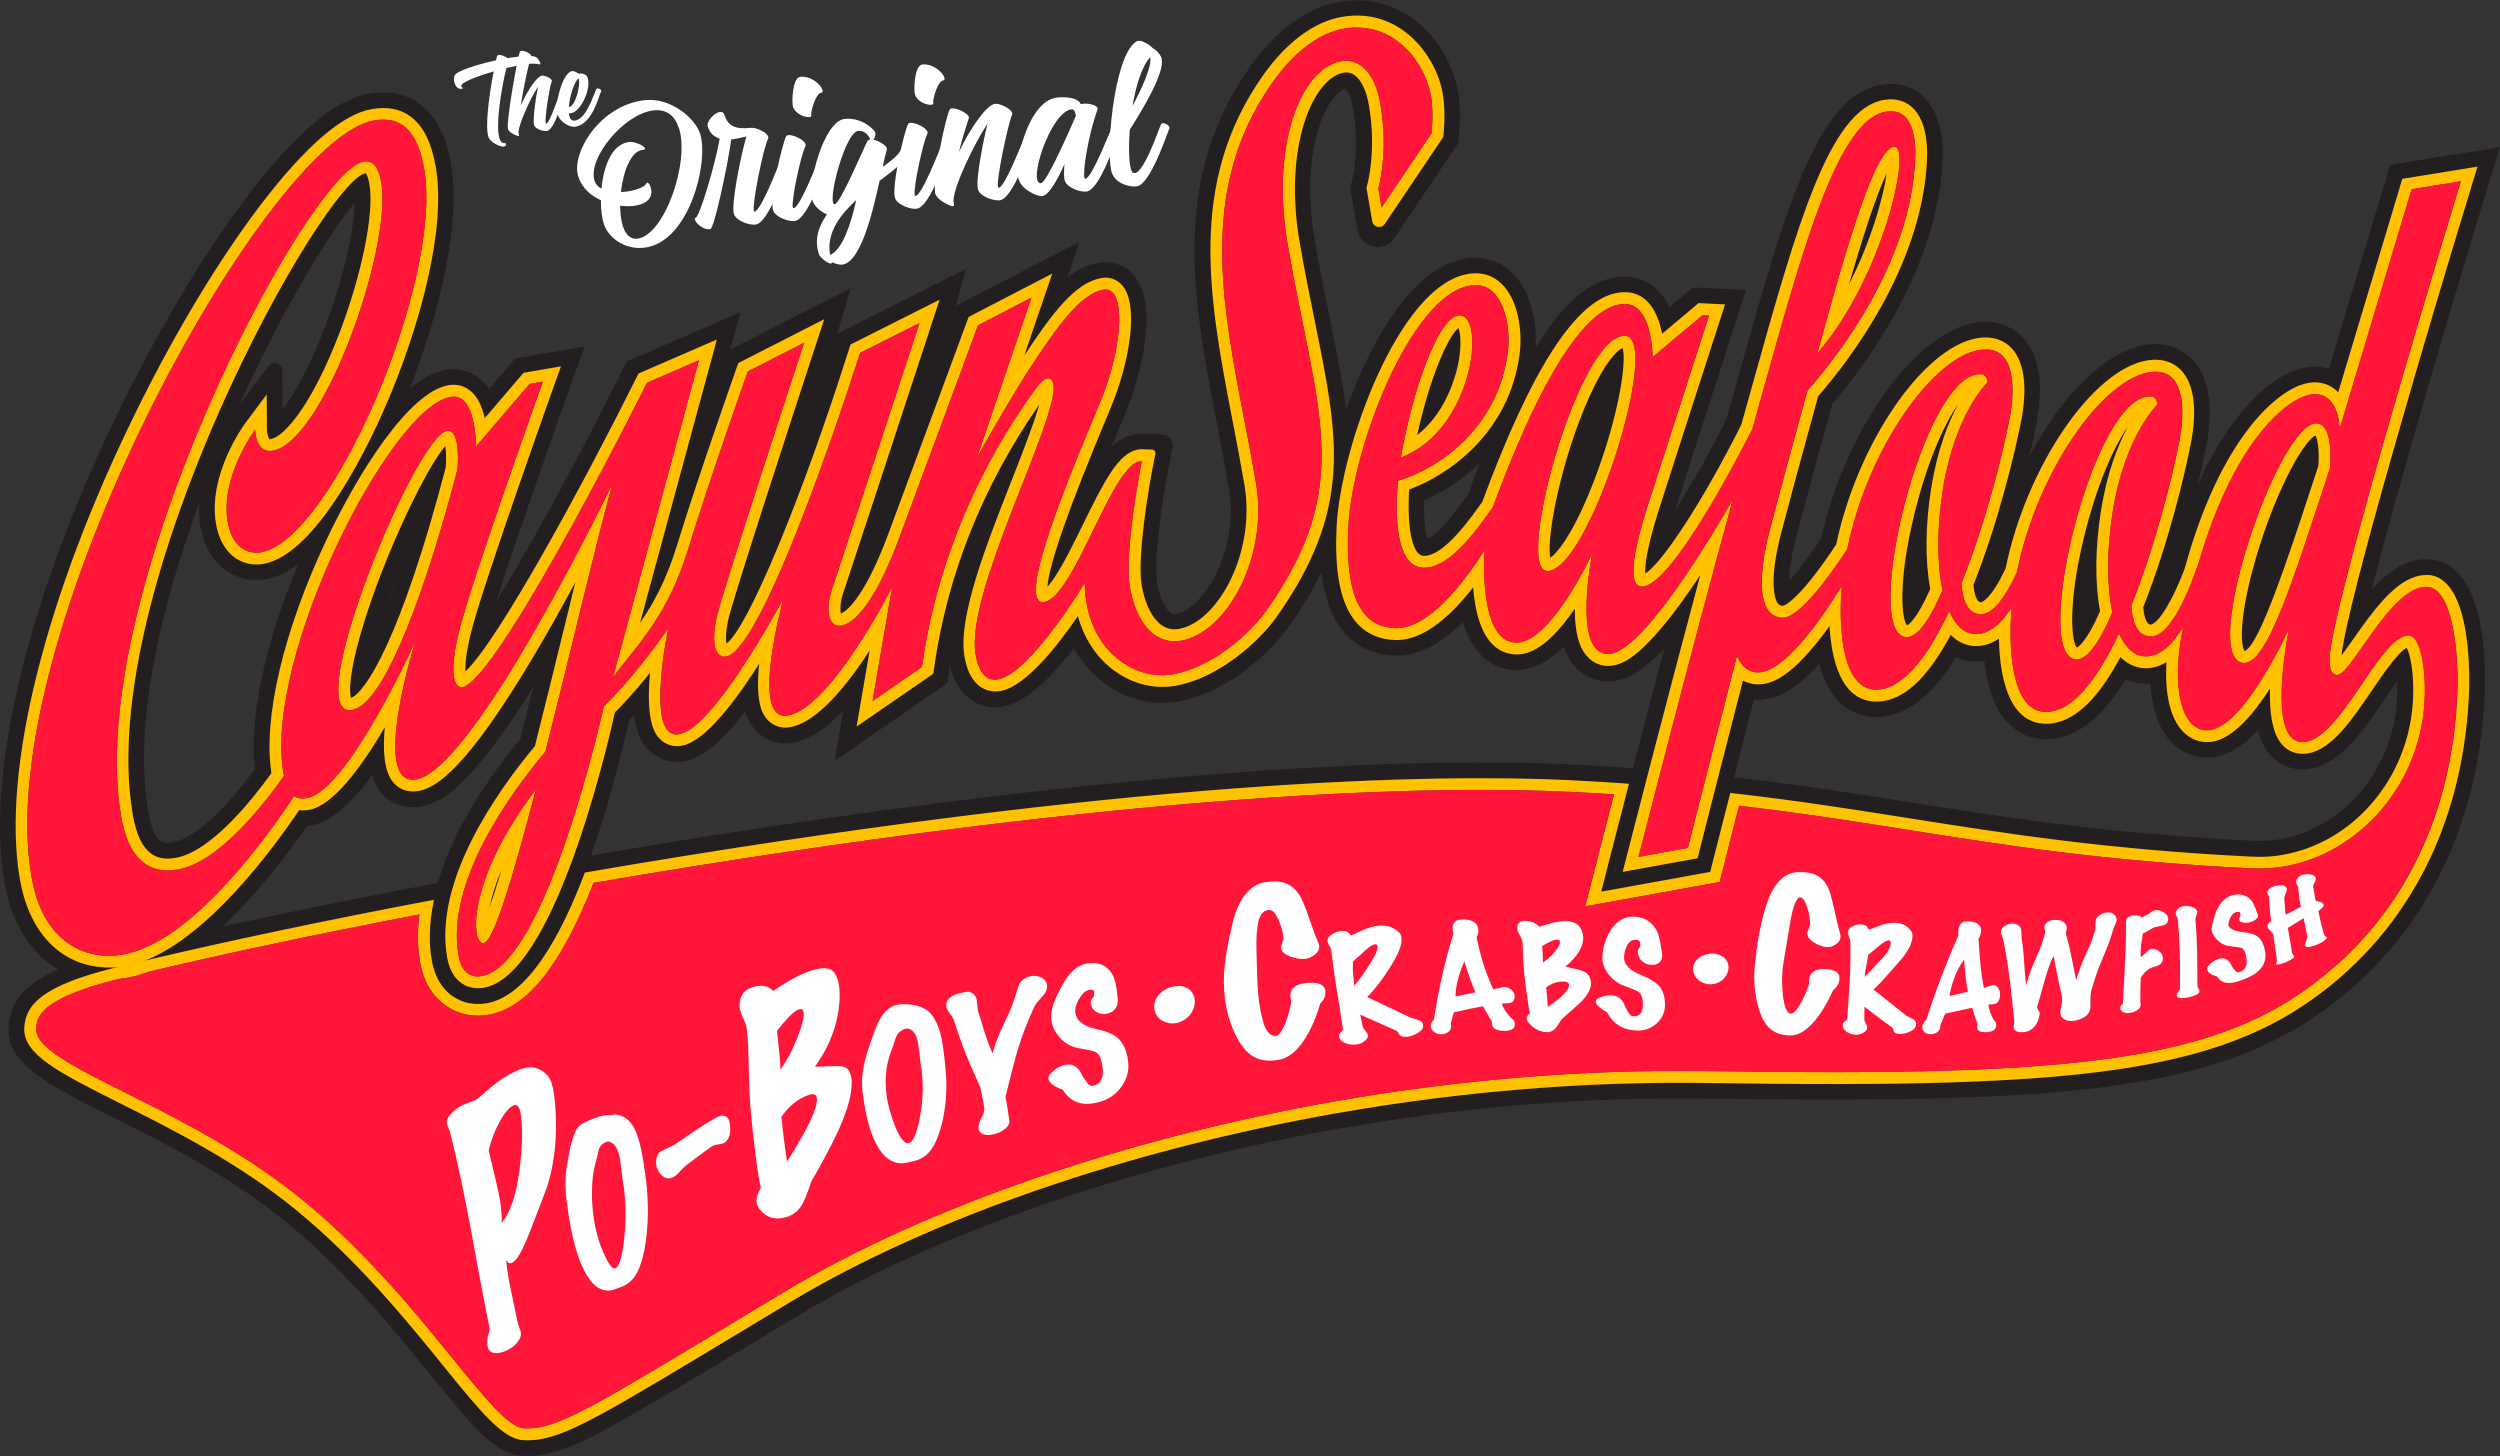 <?xml version="1.0" encoding="UTF-8"?>
<svg id="Layer_2" data-name="Layer 2" xmlns="http://www.w3.org/2000/svg" viewBox="0 0 285.14 166.07">
  <rect x="0" y="0" width="285.14" height="166.07" fill="#333333" stroke="none"/>
  <defs>
    <style>
      .cls-1 {
        fill: none;
      }

      .cls-2 {
        fill: #fff;
      }

      .cls-3 {
        fill: #ff1639;
      }

      .cls-4 {
        fill: #ffc100;
      }

      .cls-5 {
        fill: #231f20;
      }
    </style>
  </defs>
  <g id="Logos">
    <g>
      <g>
        <path class="cls-1" d="m30.32,66.07c-1.76.3-3.47-.13-4.83-1.21-1.36-1.08-2.27-2.74-2.62-4.81-.15-.89-.2-1.78-.16-2.64-3.89,10.61-7.63,24.5-5.79,35.19.66,3.85,1.87,3.64,2.85,3.47,2.29-.4,5.75-3.51,9.33-8.36-.66-5.84,1.14-14.31,4.93-23.32-1.19.87-2.43,1.47-3.69,1.69Z"/>
        <path class="cls-1" d="m32.18,42.29l.03,4.4c1.26-1.65,3.02-4.63,4.81-9.31,2.25-5.89,3.34-11.18,3.44-14.29-2.78,3.35-7.95,11.56-13.14,23.02l3.25-4.36c.51-.68,1.6-.33,1.6.53Z"/>
        <path class="cls-1" d="m90.42,84.7c-1.61.28-3.14-.22-4.2-1.36-.45-.48-.91-1.14-1.22-2.23-2.69,3.52-4.96,5.36-6.98,5.72-1.52.26-2.98-.2-4.03-1.26-.68-.69-1.4-1.76-1.68-4.01-.21.23-.41.42-.57.59-1.02,4.51-2.48,10.13-4.34,15.41,62.56-10.7,96.84-11.11,111.85-10.38,2.44.12,4.75.26,6.98.42,1-3.84,2.24-8.59,3.58-13.69-2.56,2.77-4.23,3.5-5.56,3.73-.37.06-.74.09-1.1.07-1.46-.07-2.77-.74-3.7-1.9-.38-.48-.79-1.11-1.11-2.07-1.49,1.48-2.95,2.33-4.43,2.59-.41.07-.83.1-1.23.08-1.74-.09-4.5-.98-5.83-5.46-2.15,2.12-4.23,3.34-6.32,3.7-.55.1-1.09.13-1.63.1-2.75-.13-4.96-1.4-6.38-3.66-.94-1.49-1.53-3.43-1.8-5.86-.97,1.98-2.2,4.04-3.74,6.23-1.76,2.49-6.68,7.49-12.67,8.54-3.12.54-6.38-.39-8.95-2.53-1.17-.97-2.15-2.17-2.91-3.53-3.08,4.01-5.79,6.24-8.09,6.64-1.62.28-3.2-.22-4.33-1.37-.8-.81-1.36-1.89-1.7-3.3-.03.19-.27,1.95-.27,1.95l-12.91,8.9.98-5.71c-2.03,2.12-3.93,3.32-5.74,3.64Z"/>
        <path class="cls-1" d="m43.83,69.69c.47-1.19.97-2.54,1.49-4.05-.53,1.34-1.03,2.7-1.49,4.05Z"/>
        <path class="cls-1" d="m162.72,61.07c.04.16.08.28.11.39.81-.41,2.19-1.68,4.61-5.08.46-1.25.92-2.43,1.37-3.56-2.01,1.91-4.25,3.33-6.38,4.25-.05,2.08.13,3.32.3,4.01Z"/>
        <path class="cls-1" d="m48.02,91.98c-1.76.3-3.4-.25-4.51-1.52-.47-.54-.84-1.21-1.09-2.02-2.52,3.44-4.79,5.31-6.87,5.68-.17.03-.35.05-.52.07-2.37,3.42-5.78,7.88-9.68,11.5,7.49-1.64,15.85-3.34,24.59-4.99,1.25-4.31,3.96-9.81,9.42-16.43.49-1.95.99-3.94,1.48-5.95-6.95,11.21-10.38,13.23-12.81,13.66Z"/>
        <path class="cls-1" d="m256.49,95.89c.18,0,.36.02.55.03,1,.05,2.01-.01,3.01-.19.96-.17,1.89-.43,2.78-.78,5.94-2.29,10.23-8.29,10.57-15.25.04-.72.03-1.39,0-1.97-.55.77-1.08,1.55-1.39,2-2.46,3.62-4.99,7.35-8.45,7.96-.4.07-.81.1-1.21.08-1.43-.07-2.72-.74-3.62-1.88-.54-.68-.94-1.54-1.21-2.59-1.64,1.76-3.25,2.77-4.85,3.05-.41.07-.82.1-1.22.08-1.64-.08-3.13-.87-4.2-2.23-1.16-1.48-1.82-3.61-1.97-6.22-.27.02-.55.04-.82.02-.71-.03-1.39-.2-2.03-.49-2.45,4.02-5.04,6.22-7.88,6.72-.51.09-1.02.12-1.52.1-2.24-.11-5.89-1.47-6.7-8.94-.41.07-.82.09-1.23.07-.71-.04-1.39-.2-2.03-.49-2.45,4.02-5.04,6.22-7.88,6.72-.5.09-1.02.12-1.52.1-1.88-.09-4.85-1.08-6.18-6.06-2.75,3.06-4.62,3.78-6.01,4.03-.41.07-.83.1-1.23.08-.07,0-.13,0-.2-.01-.83,3.22-1.6,6.24-2.27,8.86,7.45.84,13.91,1.86,20.25,2.87,10.92,1.73,22.22,3.52,38.47,4.34Z"/>
        <path class="cls-5" d="m256.94,64.93c-1.61,6-1.34,8.82-.93,9.33,1.67-.62,4.95-10.61,7.6-18.65l.81-2.46c.13-1.4-.03-3-.32-3.48-1.43.61-4.95,7.04-7.16,15.26Z"/>
        <path class="cls-5" d="m276.97,63.79c-.41-.02-.84,0-1.26.08-1.94.34-3.65,1.66-5.18,3.32,2.89-11.39,8.86-31.63,13.13-45.59l1.48-4.82-12.53,2.03-6.98,23.24c-.44-.13-.9-.21-1.37-.23-.4-.02-.82,0-1.25.08-2.99.52-6.35,3.31-9.22,7.64-1.14,1.72-2.18,3.64-3.14,5.77.46-1.87.8-3.47,1.02-4.62.54-2.82.75-6.72-1.25-9.27-1.03-1.31-2.54-2.08-4.25-2.16-.54-.03-1.09,0-1.65.11-4.5.79-9.45,5.86-13.07,12.7.37-1.57.66-2.91.85-3.92.54-2.82.75-6.72-1.25-9.27-1.03-1.31-2.54-2.07-4.25-2.16-.54-.03-1.09,0-1.65.11-6.84,1.2-14.77,12.41-17.43,24.58-1.65,2.48-2.86,3.96-3.66,4.83.02-1.07.21-2.68.8-4.93,1.18-4.49,2.16-8.13,2.91-10.83.39-1.42.8-2.9,1.21-4.4,3.79-4.43,11.98-15.35,12.58-27.67.12-2.45-.25-4.46-1.1-5.98-.98-1.75-2.57-2.77-4.49-2.86-.48-.02-.96,0-1.44.09-7.31,1.28-10.91,14.16-16.36,33.66-.41,1.48-.83,2.98-1.26,4.49-2.06,4.12-4.13,7.72-5.89,10.47,1.99-6.21,5.55-17.24,6.58-20.42l1.55-4.79-6.06-.29-2.67,2.24c-1.35-2.8-3.5-3.38-4.85-3.45-.48-.02-.97,0-1.45.09-2.17.38-5.14,1.8-8.98,8.01.15-2.5-.34-5.86-2.22-8.08-1.14-1.35-2.63-2.1-4.3-2.18-.53-.03-1.06,0-1.6.1-5.78,1.01-10.59,9.03-13.49,17.22-.39-3.19-1.07-6.54-1.82-10.24-.55-2.71-1.17-5.78-1.75-9.11-1.81-10.54,1.57-16.79,3.5-17.26h0c.15.14.61.71.88,2.29.81,4.7-.15,8.23-.15,8.24l-.1.35c-.07.23-.08.47-.04.71l.78,4.53c.35,2.06,3.04,2.64,4.21.9l7.28-10.8.08-.77c.03-.28.29-2.85-.1-5.13-.45-2.64-1.91-5.36-3.91-7.27-1.87-1.79-5.06-3.75-9.7-2.96-3.6.63-7.18,3.24-10.08,7.35-9.17,12.98-6.55,26.6-3.76,41.03.44,2.29.9,4.66,1.3,7.02,1.21,7.03-2.83,13.84-6,14.4-.28.05-.52.05-.9-.37-.57-.62-1.04-1.77-1.28-3.17-.42-2.42.54-9.2,1.34-13.24l.44-2.19c.15-.75-.4-1.45-1.16-1.48l-2.24-.08c-.3-.01-.6,0-.89.06-1.01.18-1.88.66-2.69,1.43.41-1.01.86-2.08,1.34-3.22l.19-.46c1.63-3.89,3.97-12.19,1.15-15.74-1-1.26-2.55-1.85-4.15-1.58-1.28.22-2.45.81-3.57,1.69l1.39-4.08-14.11,7.31,1.18-4.23-14.7,7.39,1.56-5.2-13.76,7.02,1.16-4.26-12.96,5.62-.51,1.03c-4.63,9.29-10.21,19.59-14.35,26.29,2.59-8.15,7.95-23.19,8.23-23.96l1.81-5.06-7.92,1.36-2.96,3.45c-.3-.44-.65-.82-1.04-1.14-1.1-.9-2.5-1.26-3.94-1.01-1.37.24-2.74,1.02-4.09,2.14,3.22-8.17,5.93-18.57,4.73-25.57-.56-3.26-1.71-5.51-3.53-6.87-1.59-1.2-3.56-1.6-5.87-1.2-3.85.67-8.39,4.52-13.88,11.75-4.76,6.28-9.83,14.69-14.25,23.68C3.36,67.57-1.67,87.93.49,100.53c.72,4.19,2.54,7.47,5.26,9.47.28.21.58.4.88.58-3.83,1.67-5.51,3.71-5.65,6.59-.2,4.19,4.36,6.48,11.92,10.27,5.92,2.97,13.3,6.67,19.77,11.97,6.92,5.67,12.46,12.5,16.51,17.49,4.7,5.79,7.29,8.99,10.44,9.14.8.04,1.57,0,2.37-.15,3.88-.68,8.45-3.44,23.62-12.57l5.53-3.33c15.64-9.4,38.19-17.17,61.85-21.31,14-2.45,28.06-3.59,41.79-3.38,21.13.32,37.63.11,49.44-1.95,6.4-1.12,11.61-2.77,16.16-5.2,2.06-1.1,3.99-2.35,5.84-3.78.89-.69,1.75-1.41,2.61-2.18,6.19-5.61,13.73-15.84,14.55-32.73.18-3.59.23-15.35-6.42-15.67Zm-9.34,47.07c-.58.52-1.16,1.02-1.75,1.51-.8.65-1.62,1.26-2.45,1.84h0s0,0,0,0c-.52.36-1.05.72-1.6,1.05-.02.01-.05.03-.07.05-.56.34-1.12.68-1.7,1-4.52,2.49-9.7,4.16-16.15,5.29h0c-11.67,2.04-28.07,2.25-49.11,1.93-13.84-.21-28.02.93-42.13,3.41-23.87,4.18-46.64,12.03-62.46,21.54l-5.53,3.33c-14.95,9-19.46,11.72-23,12.34-.66.12-1.31.16-1.97.12-2.35-.11-4.9-3.26-9.14-8.48-4.09-5.05-9.7-11.96-16.76-17.75-6.62-5.43-14.1-9.18-20.1-12.19-6.91-3.46-11.08-5.56-10.93-8.58.13-2.63,1.94-4.81,10.38-6.9.09-.02.18-.04.27-.06-2.43.23-4.74-.37-6.6-1.74-2.34-1.73-3.92-4.61-4.56-8.33-2.1-12.24,2.87-32.19,13.29-53.36,4.38-8.89,9.38-17.2,14.07-23.38,5.13-6.76,9.42-10.48,12.76-11.06,1.83-.31,3.28-.03,4.48.87,1.43,1.07,2.36,2.95,2.84,5.74,1.25,7.3-2.05,18.66-5.55,26.86-1.73,4.04-7.85,17.31-14.13,18.4-1.25.21-2.45-.09-3.41-.85-1.01-.8-1.69-2.09-1.97-3.71-.97-5.64,3.2-11.31,3.38-11.55l2.39-3.21.03,4c0,.46.18.99.31,1.09,0,0,0,0,0,0,0,0,.05,0,.12-.01,1.67-.29,4.82-4.19,7.83-12.05,2.59-6.76,4-13.76,3.44-17-.15-.88-.35-1.19-.42-1.28,0,0-.02,0-.03,0-4.75.83-30.97,47.42-26.55,73.15.85,4.98,3.08,5.25,4.92,4.93,4.01-.7,8.74-6.66,10.9-9.66-.98-6.25,1.35-16.16,6.26-26.58,3.6-7.65,9.41-16.87,13.92-17.66.94-.16,1.8.06,2.5.63.76.62,1.31,1.67,1.65,3.12l4.43-5.17,4.26-.73-.78,2.17c-.08.23-8.06,22.55-9.46,28.1-.62,2.45-.7,3.81-.66,4.53,3.84-3.6,13.82-22.08,19.53-33.55l.22-.44,8.93-3.87-8.77,32.33c1.54-2.21,3.02-4.91,4.25-8.93,2.42-7.87,6.75-20.09,6.79-20.21l.18-.51,9.8-5-1.02,3.1c-2.61,7.95-9.49,29.06-9.94,31.2-.32,1.52-.27,2.32-.19,2.7,2.42-1.78,8.55-16.44,13.97-33.57l.17-.54,10.16-5.11-1.01,3.08c-.39,1.19-9.55,29.14-10.04,30.56-.27.77-.31,1.71-.21,2.15.98-.38,2.99-2.6,5.39-9.01,2.09-5.59,8.94-24.14,9.01-24.33l.18-.49,9.53-4.94-3.19,9.35c3.23-4.87,5.8-8.32,8.81-8.85.95-.16,1.84.17,2.43.92,1.89,2.38.69,8.95-1.4,13.93l-.19.46c-4.52,10.76-6.86,17.43-7,19.9,1.18-1.23,2.98-4.91,4.02-7.04,2.48-5.08,4.11-8.22,6.29-8.6.17-.03.34-.04.51-.04l1.27,1.61c-.56,2.8-1.89,10.74-1.35,13.89.3,1.76.92,3.21,1.73,4.08.73.78,1.55,1.08,2.52.91,4.41-.77,8.81-8.68,7.47-16.47-.41-2.38-.87-4.76-1.31-7.07-2.71-14.03-5.26-27.29,3.47-39.64,2.63-3.72,5.8-6.07,8.93-6.62,3.9-.67,6.58.98,8.15,2.48,1.73,1.65,2.99,4,3.38,6.27.36,2.08.1,4.53.09,4.64l-.04.33-7.23,9.54-1.52-3.79.09-.3s1.09-3.87.2-9.05c-.31-1.79-.88-2.71-1.3-3.17-.47-.51-.98-.7-1.6-.59-3.38.59-6.92,8.24-5.01,19.35.58,3.36,1.2,6.44,1.76,9.16,2.69,13.25,4.32,21.25-4.43,33.62-1.88,2.66-6.49,6.93-11.51,7.8t0,0c-2.61.45-5.33-.34-7.49-2.14-1.75-1.46-2.98-3.46-3.62-5.82-2.29,3.36-5.95,8.04-8.83,8.55-1.05.18-2.02-.13-2.74-.86-.68-.69-1.12-1.71-1.37-3.12-.76-4.42,2.5-12.71,5.38-20.03,1.22-3.09,2.54-6.47,3.16-8.67-6.48,9.33-10.52,19.46-12.01,30.12l-.08.59-8.75,6.03,1.49-8.68c-2.57,3.96-5.98,8.2-9.05,8.74-1.02.17-1.92-.11-2.57-.81-.43-.46-1.48-1.59-.98-6.42-3.72,5.84-6.68,8.98-8.85,9.36-.94.16-1.81-.11-2.44-.75-.47-.47-1.7-1.72-1.16-7.58-1.98,2.47-3.41,3.93-4.01,4.52-1.32,5.88-7.18,30.04-14.93,31.4h-.01c-.92.16-1.77,0-2.48-.47-.9-.59-1.47-1.61-1.72-3.03-1.48-8.63,5.55-18.68,10.02-24.05,1.05-4.17,2.13-8.56,3.17-12.81.49-2.01.98-3.99,1.45-5.9-1.41,2.62-2.97,5.42-4.59,8.16-7.89,13.33-11.37,15.32-13.3,15.66-1.15.2-2.16-.13-2.85-.93-1.09-1.25-1.26-3.69-1-6.35-2.63,4.5-5.88,8.95-8.62,9.43-.41.07-.79.08-1.15.04-3.37,4.98-10.47,14.4-17.61,17.17,9.29-2.22,20.75-4.62,32.98-6.94-.62,2.97-.53,5.26-.26,6.84.33,1.93,1.17,3.35,2.5,4.22,1.09.72,2.4.98,3.77.74h.01c4.57-.8,8.32-7.3,11.2-14.91,63.03-10.84,97.45-11.26,112.47-10.53,2.3.11,4.49.25,6.61.4-1.19,4.59-1.94,7.51-1.95,7.57l-1.21,4.74,12.43-2.25.5-1.98c.13-.5.8-3.16,1.79-7.03,7.52.84,14.04,1.87,20.42,2.89,11.06,1.75,22.5,3.57,39.06,4.38.05,0,.09,0,.14,0,1.13.05,2.28-.02,3.41-.21.96-.17,1.89-.42,2.79-.75,6.76-2.45,11.67-9.16,12.05-16.96.15-3-.33-5.2-.71-5.9-.99.47-2.76,3.07-3.96,4.83-2.24,3.31-4.56,6.72-7.27,7.2-.27.05-.55.07-.82.05-.92-.05-1.71-.46-2.3-1.2-1.03-1.3-1.32-3.64-1.25-6.25-2,3.12-4.28,5.67-6.53,6.06-.28.05-.55.07-.82.05-1.13-.05-2.13-.59-2.88-1.54-1.24-1.57-1.78-4.24-1.58-7.57-.51.31-1.04.53-1.61.63,0,0,0,0,0,0-.3.05-.61.07-.92.06-.79-.04-1.79-.32-2.72-1.27-2.46,4.6-4.95,7.07-7.59,7.53-.37.07-.75.09-1.12.07-4.21-.21-5.08-5.77-5.15-9.7-.61.41-1.23.67-1.86.78-.3.05-.61.07-.92.06-.79-.04-1.79-.32-2.72-1.27-2.46,4.6-4.95,7.07-7.59,7.53-.37.07-.75.09-1.12.07-3.83-.19-4.89-4.8-5.11-8.6-4.36,6.04-6.64,6.44-7.48,6.59-.28.05-.56.07-.83.05-.48-.02-1.03-.13-1.57-.43-2.68,10.41-4.94,19.34-4.96,19.43l-.21.84-8.54,1.55.52-2.03c.05-.19,4.07-15.93,8.33-31.82-6.44,9.7-8.99,10.14-9.94,10.31-.24.04-.47.06-.7.05-.95-.05-1.78-.47-2.39-1.23-.38-.47-1.29-1.61-1.28-5.31-1.68,2.47-3.78,4.8-5.97,5.18-.28.05-.56.07-.83.05-2.03-.1-4.32-1.61-4.8-7.65-2.74,3.51-5.34,5.5-7.75,5.92-.41.07-.83.1-1.23.08-2.18-.11-3.84-1.05-4.95-2.82-1.33-2.12-1.87-5.43-1.64-10.1.44-9.04,7.05-27.43,14.93-28.81.4-.07.8-.1,1.2-.08,1.17.06,2.21.59,3.02,1.55,1.59,1.87,2.02,5.09,1.74,7.44-1.09,9.26-8.27,14.1-12.62,15.66,0,.1-.01.2-.02.3-.11,2.27,0,4.08.32,5.38.3,1.23.75,1.87,1.34,1.9.14,0,.28,0,.43-.03,2.19-.38,4.91-4.19,6.29-6.16,5.63-15.19,10.66-22.98,15.39-23.81.35-.06.71-.08,1.05-.07,2.07.1,3.46,1.76,4.05,4.74l4.17-3.5,3.01.15-.54,1.67s-4.57,14.14-6.92,21.47c-1.56,4.85-1.69,6.81-1.64,7.55,1.94-1.15,6.76-8.55,10.96-16.98.44-1.57.88-3.12,1.3-4.65,5.08-18.17,8.74-31.29,14.94-32.38.34-.06.69-.08,1.04-.06,2.64.13,4.1,2.73,3.89,6.96-.59,11.99-8.71,22.64-12.41,26.89-.44,1.64-.88,3.24-1.31,4.79-.75,2.71-1.73,6.36-2.92,10.85-1.21,4.62-.96,7.19-.37,7.99.12.16.26.27.56.28.62-.11,2.61-1.72,6.1-7,2.41-11.48,9.87-22.44,16.05-23.52.42-.07.84-.1,1.25-.08,1.2.06,2.22.57,2.93,1.48,1.67,2.12,1.28,5.81.9,7.82-.7,3.68-2.63,11.75-5.48,18.92.06.65.27,1.95.85,1.98h0c.12-.02,1.16-.31,2.82-3.87,2.37-11.56,9.86-22.62,16.09-23.71.42-.07.84-.1,1.25-.08,1.2.06,2.22.57,2.93,1.48,1.67,2.12,1.28,5.81.9,7.82-.7,3.68-2.63,11.75-5.48,18.93.06.65.27,1.95.85,1.98h0c.96-.17,2.54-2.86,3.87-6.35,1.59-5.79,3.64-10.62,6.13-14.38,2.56-3.86,5.56-6.43,8.03-6.86.3-.05.58-.07.85-.06,1.01.05,1.86.45,2.52,1.13l7.31-24.34,8.57-1.39-.63,2.07c-4.95,16.16-14.27,47.69-14.88,53.68.43-.57.93-1.28,1.35-1.87,2.1-3,4.72-6.73,7.61-7.24.29-.05.58-.07.86-.06,5.23.26,4.79,12.41,4.72,13.79-.79,16.27-8.03,26.1-13.97,31.49ZM29.09,87.7c-3.58,4.85-7.04,7.96-9.33,8.36-.98.17-2.19.38-2.85-3.47-1.84-10.69,1.91-24.57,5.79-35.19-.04.87,0,1.75.16,2.64.35,2.06,1.26,3.73,2.62,4.81,1.36,1.08,3.08,1.51,4.83,1.21,1.26-.22,2.5-.82,3.69-1.69-3.78,9.01-5.59,17.48-4.93,23.32Zm-1.76-41.58c5.18-11.47,10.36-19.67,13.14-23.02-.1,3.11-1.19,8.39-3.44,14.29-1.79,4.67-3.54,7.66-4.81,9.31l-.03-4.4c0-.85-1.09-1.21-1.6-.53l-3.25,4.36Zm80.75,31.75s.25-1.75.27-1.95c.34,1.4.9,2.49,1.7,3.3,1.13,1.15,2.71,1.64,4.33,1.37,2.29-.4,5.01-2.63,8.09-6.64.76,1.36,1.74,2.56,2.91,3.53,2.57,2.15,5.83,3.07,8.95,2.53,5.99-1.05,10.91-6.04,12.67-8.54,1.54-2.18,2.77-4.24,3.74-6.23.27,2.43.86,4.37,1.8,5.86,1.42,2.26,3.63,3.53,6.38,3.66.53.03,1.08,0,1.63-.1,2.09-.37,4.17-1.58,6.32-3.7,1.32,4.48,4.08,5.37,5.83,5.46.41.02.82,0,1.23-.08,1.48-.26,2.95-1.11,4.43-2.59.32.96.73,1.59,1.11,2.07.93,1.15,2.24,1.83,3.7,1.9.36.02.73,0,1.1-.07,1.33-.23,2.99-.95,5.56-3.73-1.35,5.1-2.59,9.85-3.58,13.69-2.23-.16-4.55-.3-6.98-.42-15.01-.73-49.29-.32-111.85,10.38,1.86-5.29,3.32-10.9,4.34-15.41.17-.17.36-.37.57-.59.28,2.24,1,3.31,1.68,4.01,1.04,1.06,2.51,1.52,4.03,1.26,2.02-.35,4.29-2.2,6.98-5.72.31,1.09.77,1.75,1.22,2.23,1.06,1.14,2.58,1.64,4.2,1.36,1.81-.32,3.71-1.52,5.74-3.64l-.98,5.71,12.91-8.9Zm-58.14,22.83c-8.74,1.65-17.1,3.34-24.59,4.99,3.9-3.62,7.32-8.08,9.68-11.5.17-.02.34-.04.52-.07,2.08-.36,4.35-2.23,6.87-5.68.26.81.62,1.48,1.09,2.02,1.11,1.27,2.75,1.82,4.51,1.52,2.43-.43,5.86-2.45,12.81-13.66-.49,2-.99,4-1.48,5.95-5.46,6.62-8.17,12.12-9.42,16.43Zm147.84-12.03c.67-2.62,1.44-5.64,2.27-8.86.07,0,.13.01.2.01.4.02.81,0,1.23-.08,1.39-.24,3.26-.97,6.01-4.03,1.33,4.98,4.3,5.97,6.18,6.06.5.02,1.02,0,1.52-.1,2.84-.5,5.43-2.7,7.88-6.72.64.29,1.32.45,2.03.49.41.02.82,0,1.23-.07.81,7.46,4.46,8.83,6.7,8.94.5.02,1.02,0,1.52-.1,2.84-.5,5.43-2.7,7.88-6.72.64.29,1.32.45,2.03.49.27.01.54,0,.82-.02.15,2.62.81,4.75,1.97,6.22,1.07,1.36,2.56,2.15,4.2,2.23.4.02.81,0,1.22-.08,1.6-.28,3.2-1.29,4.85-3.05.27,1.05.68,1.91,1.21,2.59.91,1.14,2.19,1.81,3.62,1.88.4.02.81,0,1.21-.08,3.45-.6,5.99-4.34,8.45-7.96.31-.45.84-1.23,1.39-2,.03.59.03,1.25,0,1.97-.34,6.95-4.63,12.95-10.57,15.25-.89.34-1.82.61-2.78.78-1,.17-2.01.24-3.01.19-.19,0-.36-.02-.55-.03-16.25-.82-27.55-2.61-38.47-4.34-6.33-1-12.8-2.03-20.25-2.87Zm-28.97-35.86c-.45,1.13-.9,2.31-1.37,3.56-2.41,3.4-3.8,4.68-4.61,5.08-.03-.1-.07-.23-.11-.39-.17-.69-.35-1.92-.3-4.01,2.13-.92,4.38-2.34,6.38-4.25Z"/>
        <path class="cls-5" d="m50.85,53.31c.07-.87.05-1.81-.05-2.43-2.3,2.53-7.88,14.25-10.1,23.05-.97,3.84-.79,5.26-.66,5.69,1.63-.62,5.7-6.72,10.81-26.3Zm-5.53,12.33c-.52,1.51-1.02,2.86-1.49,4.05.46-1.35.96-2.71,1.49-4.05Z"/>
        <path class="cls-5" d="m55.84,103.5c.37-1.05.82-2.46,1.38-4.33-.73,1.71-1.16,3.17-1.38,4.33Z"/>
        <path class="cls-4" d="m55.18,107.56c1.15-.2,3.41-7.79,5.94-17.53-7.99,10.51-7.39,17.78-5.94,17.53Zm2.04-8.4c-.56,1.88-1.01,3.28-1.38,4.33.22-1.17.65-2.63,1.38-4.33Z"/>
        <path class="cls-4" d="m40.15,80.98c3.83-.66,8.65-14.49,12.03-27.44,0,0,.44-4.68-1.21-4.4-3.6.62-16.89,32.88-10.82,31.84Zm.54-7.05c2.22-8.79,7.81-20.51,10.1-23.05.09.62.12,1.56.05,2.43-5.11,19.58-9.18,25.68-10.81,26.3-.12-.43-.31-1.85.66-5.69Z"/>
        <path class="cls-5" d="m215.2,19.73c-1.28,2.66-2.91,7.86-4.32,12.71,2.51-4.89,3.91-9.88,4.32-12.71Z"/>
        <path class="cls-5" d="m166.34,37.41c-1.16.85-3.32,5.78-4.71,12.21,3.13-2.41,4.28-6.37,4.59-7.72.53-2.28.36-3.9.12-4.49Z"/>
        <path class="cls-5" d="m181.35,45.11c-3.21,7.05-5.02,16.16-4.52,18.52.74-.51,2.35-2.38,4.43-7.38,3.12-7.52,4.39-14.87,3.81-16.54-.64.28-2,1.65-3.72,5.41Z"/>
        <path class="cls-5" d="m217.51,71.32c.16-.08,1.11-.63,2.65-4.16-.6-3.18-.56-7.27.12-11.59.68-4.27,1.92-7.37,3.05-9.47-1.7,2.42-3.61,6.85-5.03,12.67-1.85,7.6-1.43,11.91-.8,12.55Z"/>
        <path class="cls-5" d="m236.88,73.86c.16-.08,1.11-.63,2.65-4.16-.6-3.18-.56-7.27.12-11.59.68-4.27,1.92-7.37,3.05-9.47-1.7,2.42-3.61,6.85-5.03,12.67-1.85,7.6-1.43,11.91-.8,12.55Z"/>
        <path class="cls-4" d="m185.35,38.3c-5.25-.26-12.62,26.65-8.91,26.83,4.76.23,13.2-26.62,8.91-26.83Zm-4.1,17.94c-2.08,5-3.68,6.87-4.43,7.38-.5-2.35,1.31-11.46,4.52-18.52,1.71-3.76,3.07-5.13,3.72-5.41.58,1.67-.69,9.02-3.81,16.54Z"/>
        <path class="cls-4" d="m166.54,35.96c-2.55-.12-5.61,9.35-6.76,16.23,8.28-3.15,9.67-16.09,6.76-16.23Zm-4.9,13.66c1.39-6.43,3.55-11.36,4.71-12.21.24.59.41,2.21-.12,4.49-.31,1.35-1.46,5.31-4.59,7.72Z"/>
        <path class="cls-4" d="m216.1,16.73c-2.19-.11-5.59,11.73-8.82,23.58,7.56-8.76,10.74-23.49,8.82-23.58Zm-5.22,15.72c1.41-4.86,3.04-10.05,4.32-12.71-.41,2.83-1.81,7.82-4.32,12.71Z"/>
        <path class="cls-4" d="m225.92,42.68c-6.58-.32-13.71,29.74-8.5,29.99,1.46.07,2.96-2.58,4.14-5.37-.63-2.97-.66-7.02.05-11.52,1.37-8.6,5.09-12.19,5.09-12.19,0,0,0-.88-.78-.92Zm-5.64,12.89c-.69,4.32-.73,8.41-.12,11.59-1.54,3.53-2.48,4.08-2.65,4.16-.63-.64-1.05-4.95.8-12.55,1.41-5.82,3.33-10.25,5.03-12.67-1.13,2.1-2.37,5.2-3.05,9.47Z"/>
        <path class="cls-4" d="m245.29,45.22c-6.58-.32-13.71,29.74-8.5,29.99,1.46.07,2.96-2.58,4.14-5.37-.63-2.97-.66-7.02.05-11.52,1.37-8.6,5.09-12.19,5.09-12.19,0,0,0-.88-.78-.92Zm-5.64,12.89c-.69,4.31-.73,8.41-.12,11.59-1.54,3.53-2.48,4.08-2.65,4.16-.63-.64-1.05-4.95.8-12.55,1.41-5.82,3.33-10.24,5.03-12.67-1.13,2.1-2.37,5.2-3.05,9.47Z"/>
        <path class="cls-4" d="m264.23,48.29c-4.38-.21-13.54,27.07-8.3,27.33,2.67.13,5.62-9.46,9.82-22.19,0,0,.53-5.04-1.52-5.14Zm.19,4.86l-.81,2.46c-2.64,8.04-5.93,18.04-7.6,18.65-.41-.51-.68-3.33.93-9.33,2.21-8.22,5.73-14.65,7.16-15.26.29.48.45,2.08.32,3.48Z"/>
        <path class="cls-4" d="m276.88,65.59c-.28-.01-.57,0-.86.06-2.89.51-5.51,4.24-7.61,7.24-.42.59-.92,1.31-1.35,1.87.61-5.99,9.93-37.53,14.88-53.68l.63-2.07-8.57,1.39-7.31,24.34c-.66-.68-1.52-1.08-2.52-1.13-.27-.01-.55,0-.85.06-2.47.43-5.47,3-8.03,6.86-2.49,3.76-4.54,8.58-6.13,14.38-1.33,3.48-2.91,6.18-3.87,6.34h0c-.59-.03-.79-1.33-.85-1.98,2.85-7.18,4.78-15.25,5.48-18.93.38-2.01.77-5.7-.9-7.82-.72-.91-1.73-1.42-2.93-1.48-.4-.02-.82,0-1.25.08-6.23,1.09-13.72,12.15-16.09,23.71-1.66,3.56-2.7,3.85-2.82,3.87h0c-.59-.03-.79-1.33-.85-1.98,2.85-7.18,4.78-15.25,5.48-18.92.38-2.01.77-5.7-.9-7.82-.72-.91-1.73-1.42-2.93-1.48-.4-.02-.82,0-1.25.08-6.18,1.08-13.64,12.04-16.05,23.52-3.49,5.29-5.48,6.89-6.1,7-.3-.01-.43-.12-.56-.28-.58-.8-.84-3.37.37-7.99,1.18-4.49,2.17-8.14,2.92-10.85.43-1.54.87-3.15,1.31-4.79,3.7-4.26,11.83-14.91,12.41-26.89.21-4.23-1.25-6.83-3.89-6.96-.35-.02-.7,0-1.04.06-6.2,1.08-9.86,14.21-14.94,32.38-.43,1.53-.86,3.09-1.3,4.65-4.21,8.43-9.02,15.84-10.96,16.98-.06-.74.08-2.7,1.64-7.55,2.35-7.33,6.92-21.47,6.92-21.47l.54-1.67-3.01-.15-4.17,3.5c-.58-2.98-1.98-4.64-4.05-4.74-.35-.02-.7,0-1.05.07-4.73.83-9.77,8.62-15.39,23.81-1.38,1.97-4.11,5.77-6.29,6.16-.15.03-.29.04-.43.03-.58-.03-1.03-.67-1.34-1.9-.33-1.36-.44-3.27-.3-5.67h0c4.34-1.57,11.53-6.4,12.62-15.66.28-2.35-.15-5.57-1.74-7.44-.81-.96-1.85-1.49-3.02-1.55-.4-.02-.8,0-1.2.08-7.88,1.38-14.48,19.76-14.93,28.81-.23,4.67.31,7.97,1.64,10.1,1.11,1.77,2.77,2.72,4.95,2.82.4.02.81,0,1.23-.08,2.41-.42,5.01-2.41,7.75-5.92.47,6.04,2.77,7.55,4.8,7.65.27.01.55,0,.83-.05,2.19-.38,4.3-2.72,5.97-5.18,0,3.7.91,4.84,1.28,5.31.61.76,1.43,1.18,2.39,1.23.23.01.46,0,.7-.05.95-.17,3.5-.61,9.94-10.31-4.26,15.9-8.28,31.64-8.33,31.82l-.52,2.03,8.54-1.55.21-.84c.02-.1,2.28-9.02,4.96-19.43.55.3,1.1.41,1.57.43.27.01.55,0,.83-.05.84-.15,3.12-.55,7.48-6.59.22,3.8,1.28,8.41,5.11,8.6.37.02.75,0,1.12-.07,2.64-.46,5.13-2.93,7.59-7.53.93.95,1.93,1.23,2.72,1.27.31.01.61,0,.92-.06.64-.11,1.26-.37,1.86-.78.08,3.94.94,9.5,5.15,9.7.37.02.75,0,1.12-.07,2.64-.46,5.13-2.93,7.59-7.53.93.95,1.93,1.23,2.72,1.27.31.02.61,0,.92-.06,0,0,0,0,0,0,.57-.1,1.1-.33,1.61-.63-.2,3.33.34,6,1.58,7.57.75.96,1.75,1.49,2.88,1.54.27.01.55,0,.82-.05,2.25-.39,4.53-2.94,6.53-6.06-.08,2.61.22,4.95,1.25,6.25.59.74,1.38,1.16,2.3,1.2.27.01.54,0,.82-.05,2.71-.47,5.03-3.89,7.27-7.2,1.2-1.76,2.96-4.36,3.96-4.83.38.7.86,2.9.71,5.9-.38,7.79-5.29,14.51-12.05,16.96-.9.33-1.83.58-2.79.75-1.13.2-2.27.27-3.41.21-.05,0-.09,0-.14,0-16.56-.82-28-2.63-39.06-4.38-6.38-1.01-12.9-2.04-20.42-2.89-.99,3.87-1.66,6.52-1.79,7.03l-.5,1.98-12.43,2.25,1.21-4.74c.01-.06.76-2.98,1.95-7.57-2.12-.15-4.31-.28-6.61-.4-15.02-.73-49.44-.31-112.47,10.53-2.88,7.61-6.64,14.11-11.2,14.91h-.01c-1.38.24-2.68-.02-3.77-.74-1.33-.87-2.17-2.3-2.5-4.22-.27-1.58-.37-3.87.26-6.84-12.24,2.32-23.69,4.73-32.98,6.94,7.14-2.77,14.24-12.19,17.61-17.17.36.05.75.03,1.15-.04,2.74-.48,5.99-4.93,8.62-9.43-.25,2.67-.09,5.11,1,6.35.7.8,1.71,1.13,2.85.93,1.93-.34,5.41-2.33,13.3-15.66,1.62-2.74,3.18-5.54,4.59-8.16-.47,1.91-.96,3.89-1.45,5.9-1.04,4.25-2.12,8.64-3.17,12.81-4.48,5.37-11.5,15.42-10.02,24.05.24,1.42.82,2.44,1.72,3.03.7.46,1.56.63,2.48.47h.01c7.74-1.36,13.61-25.52,14.93-31.4.61-.59,2.03-2.05,4.01-4.52-.54,5.86.69,7.11,1.16,7.58.63.64,1.5.91,2.44.75,2.16-.38,5.13-3.52,8.85-9.36-.5,4.82.55,5.96.98,6.42.65.7,1.55.99,2.57.81,3.08-.54,6.48-4.78,9.05-8.74l-1.49,8.68,8.75-6.03.08-.59c1.49-10.66,5.53-20.79,12.01-30.12-.62,2.2-1.94,5.58-3.16,8.67-2.88,7.32-6.14,15.62-5.38,20.03.24,1.42.69,2.44,1.37,3.12.72.73,1.69,1.04,2.74.86,2.88-.5,6.54-5.19,8.83-8.55.64,2.36,1.88,4.37,3.62,5.82,2.17,1.81,4.89,2.59,7.49,2.14t0,0c5.02-.88,9.63-5.15,11.51-7.8,8.75-12.37,7.12-20.37,4.43-33.62-.55-2.72-1.18-5.81-1.76-9.16-1.91-11.11,1.63-18.75,5.01-19.35.62-.11,1.13.08,1.6.59.43.46,1,1.38,1.3,3.17.89,5.18-.19,9.02-.2,9.05l-.09.3.66,3.83c.12.7,1.03.9,1.43.31l6.66-9.89.04-.33c.01-.1.27-2.56-.09-4.64-.39-2.27-1.65-4.62-3.38-6.27-1.57-1.5-4.25-3.15-8.15-2.48-3.13.55-6.3,2.9-8.93,6.62-8.73,12.35-6.18,25.61-3.47,39.64.44,2.3.9,4.68,1.31,7.07,1.34,7.79-3.05,15.7-7.47,16.47-.97.17-1.8-.13-2.52-.91-.81-.88-1.43-2.33-1.73-4.08-.54-3.15.79-11.1,1.35-13.89l.22-1.12c.05-.22-.12-.44-.35-.45l-1.14-.04c-.17,0-.34,0-.51.04-2.18.38-3.81,3.52-6.29,8.6-1.04,2.13-2.84,5.82-4.02,7.04.13-2.46,2.48-9.14,7-19.9l.19-.46c2.09-4.98,3.29-11.55,1.4-13.93-.6-.75-1.48-1.09-2.43-.92-3.01.53-5.59,3.98-8.81,8.85l3.19-9.35-9.53,4.94-.18.49c-.07.19-6.92,18.74-9.01,24.33-2.39,6.41-4.41,8.63-5.39,9.01-.1-.43-.06-1.37.21-2.15.49-1.42,9.65-29.37,10.04-30.56l1.01-3.08-10.16,5.11-.17.54c-5.42,17.13-11.54,31.79-13.97,33.57-.08-.37-.13-1.17.19-2.7.45-2.14,7.33-23.25,9.94-31.2l1.02-3.1-9.8,5-.18.51c-.04.12-4.37,12.34-6.79,20.21-1.23,4.02-2.71,6.72-4.25,8.93l8.77-32.33-8.93,3.87-.22.44c-5.71,11.47-15.69,29.95-19.53,33.55-.04-.71.05-2.08.66-4.53,1.4-5.54,9.38-27.87,9.46-28.1l.78-2.17-4.26.73-4.43,5.17c-.33-1.45-.88-2.5-1.65-3.12-.7-.57-1.56-.79-2.5-.63-4.51.79-10.31,10.01-13.92,17.66-4.91,10.42-7.23,20.33-6.26,26.58-2.15,3-6.88,8.95-10.9,9.66-1.84.32-4.07.04-4.92-4.93-4.43-25.79,21.92-72.53,26.58-73.16h0c.07.09.27.4.42,1.28.56,3.25-.86,10.24-3.44,17-3.01,7.87-6.17,11.76-7.83,12.05-.07.01-.11.01-.12.01,0,0,0,0,0,0-.13-.1-.3-.64-.31-1.09l-.03-4-2.39,3.21c-.18.24-4.35,5.91-3.38,11.55.28,1.62.96,2.9,1.97,3.71.96.76,2.16,1.06,3.41.85,6.28-1.1,12.4-14.36,14.13-18.4,3.51-8.2,6.81-19.56,5.55-26.86-.48-2.79-1.41-4.67-2.84-5.74-1.2-.9-2.66-1.19-4.48-.87-3.34.58-7.63,4.31-12.76,11.06-4.7,6.19-9.69,14.49-14.07,23.38C5.13,68.04.16,87.98,2.26,100.23c.64,3.73,2.22,6.61,4.56,8.33,1.86,1.37,4.17,1.97,6.6,1.74-.09.02-.18.04-.27.06-8.44,2.09-10.25,4.27-10.38,6.9-.15,3.02,4.02,5.11,10.93,8.58,6.01,3.01,13.48,6.76,20.1,12.19,7.06,5.79,12.67,12.7,16.76,17.75,4.23,5.22,6.79,8.36,9.14,8.48.66.03,1.31,0,1.97-.12,3.55-.62,8.06-3.34,23-12.34l5.53-3.33c15.83-9.51,38.59-17.37,62.46-21.54,14.11-2.47,28.29-3.62,42.13-3.41,21.03.32,37.43.12,49.11-1.93h0c6.44-1.13,11.63-2.8,16.15-5.29.58-.32,1.14-.65,1.7-1,.02-.01.05-.03.07-.05.54-.34,1.07-.69,1.6-1.05,0,0,0,0,0,0h0c.83-.58,1.65-1.19,2.45-1.84.59-.48,1.18-.98,1.75-1.51,5.93-5.38,13.17-15.21,13.97-31.49.07-1.38.51-13.54-4.72-13.79ZM3.59,100C-1.09,72.76,30.41,15.85,42.63,13.75c2.38-.41,4.84.24,5.75,5.52,2.19,12.74-10.58,42.34-18.6,43.72-1.61.28-3.33-.66-3.81-3.46-.88-5.14,3.13-10.52,3.13-10.52,0,0,.02,2.74,2,2.4,5.84-1,13.65-23.16,12.38-30.61-.35-2.06-1.12-2.52-2.01-2.37-6.3,1.08-32,49.36-27.65,74.71.73,4.25,2.7,6.68,6.47,6.03,4.64-.8,9.78-7.38,12.1-10.67-.02-.1-.05-.2-.06-.31-2.29-13.33,12.25-41.75,19.05-42.92,2.19-.38,2.84,2.76,2.92,5.67l.43-.52,5.68-6.63,1.51-.26s-8.07,22.55-9.5,28.22c-1.43,5.67-.46,7.18.74,6.47,4.84-2.86,20.64-34.56,20.64-34.56l5.92-2.57-9.8,36.15c2.7-3.63,6.17-6.77,8.6-14.71,2.44-7.94,6.77-20.16,6.77-20.16l6.42-3.27s-9.41,28.66-9.98,31.34c-.77,3.65.19,4.6,1.08,4.45,4.59-.79,15.29-34.64,15.29-34.64l6.77-3.4s-9.54,29.12-10.04,30.54c-.49,1.42-.67,4.27,1.15,3.96,2.05-.35,4.45-4.25,6.56-9.91,2.11-5.66,9.01-24.33,9.01-24.33l6.09-3.16-6.2,18.21c1.82-3.23,4.33-7.57,6.09-10.25,3.08-4.68,5.72-8.42,8.33-8.87,2.6-.45,2.31,6.44-.45,13.01-2.76,6.57-9.82,23.21-6.31,22.61,3.52-.6,7.83-16.19,11.13-16.06,0,0-2.06,10.29-1.36,14.38.7,4.09,2.88,6.6,5.81,6.1,5.27-.91,10.02-9.56,8.57-18.03-2.86-16.68-7.88-31.83,1.93-45.7,2.19-3.09,5.05-5.55,8.08-6.08,5.91-1.01,9.35,4.15,9.95,7.67.33,1.92.07,4.26.07,4.26l-5.7,8.46-.37-2.16s1.19-4.07.23-9.66c-.59-3.43-2.31-5.23-4.46-4.86-4.63.79-8.06,9.56-6.11,20.9,3.29,19.17,7.76,27.34-2.45,41.78-1.92,2.71-6.28,6.51-10.68,7.26-4.39.75-9.94-2.82-10.02-10.45,0,0-6.22,10.39-9.91,11.02-1.13.19-2.13-.51-2.54-2.88-1.21-7.06,9.55-26.87,8.88-30.78-.11-.64-.7-1.41-2.13.64-1.77,2.52-10.44,14.2-12.87,31.6l-5.63,3.88,2.24-13.01s-6.98,13.82-11.91,14.67c-3.55.61-1.8-8.24-.54-13.24-2.62,4.75-8.53,14.8-11.85,15.37-3.24.56-2.07-7.77-1.26-12.05-4.36,6.19-7.33,8.87-7.33,8.87,0,0-6.49,29.49-13.94,30.77-.9.16-2.24-.07-2.64-2.4-1.43-8.32,5.84-18.34,9.92-23.2,2.69-10.64,5.54-22.77,7.62-30.5-2.89,5.9-16.28,32.62-22.36,33.66-5.31.91-.1-15.76-.1-15.76,0,0-7.7,17.1-12.37,17.9-.6.1-1.08.02-1.46-.24-3.18,4.83-11.75,16.75-19.57,18.09-4.35.75-9.11-1.53-10.38-8.88Zm263.14,9.86c-.37.33-.74.65-1.12.96-1.82,1.54-3.72,2.89-5.79,4.06h0c-.14.07-.26.15-.4.23-4.34,2.39-9.34,4.02-15.73,5.14-11.57,2.03-27.9,2.23-48.86,1.91-13.93-.21-28.19.94-42.38,3.42-24.03,4.21-46.96,12.12-62.92,21.72l-5.53,3.33c-14.78,8.9-19.24,11.59-22.54,12.17-.56.1-1.11.13-1.67.11-1.75-.09-4.44-3.4-8.16-7.98-4.13-5.09-9.79-12.06-16.95-17.94-6.74-5.53-14.28-9.31-20.35-12.35-5.98-3-10.3-5.17-10.19-7.31.06-1.18.16-3.38,9.36-5.66l.17-.04c.27-.03.54-.06.81-.1.79-.14,1.6-.37,2.42-.68,8.76-2.09,19.42-4.34,30.94-6.55-.24,1.92-.22,3.72.07,5.38.4,2.31,1.43,4.03,3.08,5.12,1.38.91,3.02,1.24,4.74.94,4.42-.77,8.33-5.69,11.97-15.04,62.53-10.71,96.63-11.1,111.42-10.38,1.65.08,3.29.17,4.97.28-.95,3.68-1.53,5.96-1.55,6.01l-1.73,6.77,15.34-2.78.77-3.03c.19-.74.71-2.79,1.44-5.67,7.07.82,13.22,1.8,19.19,2.74,11.09,1.76,22.56,3.58,39.21,4.4h.15c.05.01.1,0,.15.01h0c2.18.09,4.32-.26,6.33-.97,7.15-2.52,12.74-9.62,13.16-18.23.18-3.61-.48-7.31-1.79-7.37-3.33-.16-7.91,12.36-12.24,12.15-3.47-.17-2.13-9.23-1.46-12.85-1.76,3.68-5.98,11.68-9.44,11.51-2.83-.14-3.93-4.86-2.73-11.18.04-.19.08-.37.11-.56-1.19,1.91-2.67,3.39-4.37,3.31-1.24-.06-2.23-1.01-2.94-2.61-2.45,5.2-5.36,9.09-8.49,8.94-3.68-.18-4.03-6.83-3.84-10.58.02-.44.05-.87.09-1.31-1.16,1.77-2.58,3.1-4.19,3.02-1.24-.06-2.23-1.01-2.94-2.61-2.45,5.2-5.36,9.09-8.49,8.94-3.68-.18-4.03-6.83-3.84-10.58.02-.41.05-.82.09-1.24-2.66,4.28-6.76,10-9.66,9.86-1.13-.06-1.85-.82-2.3-1.89-2.98,11.56-5.6,21.91-5.6,21.91l-5.62,1.02s5.67-22.22,10.74-40.74c-4.26,7.33-10.93,17.76-14.3,17.6-3.17-.15-2.51-6.98-1.77-11.32-2.19,4.34-5.71,10.17-8.7,10.02-3.56-.17-3.71-7.04-3.56-10.5-2.52,3.93-6.51,9.03-10.21,8.85-2.78-.14-5.78-1.87-5.31-11.51.47-9.63,7.76-27.94,14.72-27.6,2.85.14,3.85,4.43,3.49,7.49-1.06,8.98-8.25,13.6-12.55,14.81-.04.44-.08.85-.09,1.23-.19,3.92.16,8.55,2.93,8.69,2.77.14,5.57-3.45,7.99-6.9,6.83-18.49,11.89-23.33,15.18-23.17,2.51.12,2.98,4.14,3.05,6.04l5.69-4.77.73.04s-4.57,14.14-6.92,21.47c-2.35,7.33-1.93,9.4-.78,9.45,3.61.18,12.65-17.98,12.65-17.98,5.46-19.35,9.69-36.54,15.96-36.24,2.25.11,2.74,3.02,2.61,5.55-.57,11.71-8.59,22.11-12.29,26.31-.47,1.74-.94,3.44-1.39,5.08-.81,2.94-1.83,6.72-2.92,10.87-1.24,4.74-1.57,9.81,1.42,9.96,1.89.09,5.23-4.46,7.43-7.82,2.47-12.15,10.61-23.05,15.97-22.78,3.28.16,3.12,4.85,2.57,7.7-.79,4.18-2.78,12.15-5.52,18.97.1,1.66.58,3.45,2.15,3.53,1.52.07,3.02-2.27,4.18-4.79,2.44-12.18,10.61-23.13,15.99-22.87,3.28.16,3.12,4.85,2.57,7.7-.79,4.18-2.78,12.15-5.52,18.97.1,1.66.58,3.45,2.15,3.53,2.39.12,4.6-5.57,5.61-8.63.18-.61.37-1.21.55-1.79.02-.06.03-.09.03-.09h0c4.32-13.17,10.33-17.25,12.69-17.13,2.37.12,2.7,2.96,2.74,3.96l8.21-27.33,5.61-.91s-14.65,47.84-14.97,54.35c-.07,1.34.27,1.93.86,1.96,1.58.08,6.19-10.25,10.26-10.05,2.99.15,3.66,7.89,3.44,12.38-.22,4.49-1.14,19.32-13.53,30.55Z"/>
        <path class="cls-3" d="m280.25,79.31c.22-4.49-.46-12.24-3.44-12.38-4.06-.2-8.68,10.13-10.26,10.05-.59-.03-.92-.62-.86-1.96.32-6.51,14.97-54.35,14.97-54.35l-5.61.91-8.21,27.33c-.04-1.01-.37-3.85-2.74-3.96-2.36-.12-8.38,3.96-12.69,17.14h0s-.01.03-.03.09c-.19.58-.37,1.17-.55,1.79-1.01,3.05-3.22,8.74-5.61,8.63-1.57-.08-2.05-1.87-2.15-3.53,2.74-6.82,4.73-14.79,5.52-18.97.54-2.86.7-7.54-2.57-7.7-5.37-.26-13.54,10.69-15.99,22.87-1.16,2.52-2.65,4.86-4.18,4.79-1.57-.08-2.05-1.87-2.15-3.53,2.74-6.82,4.73-14.79,5.52-18.97.54-2.86.7-7.54-2.57-7.7-5.36-.26-13.5,10.64-15.97,22.78-2.2,3.36-5.55,7.92-7.43,7.82-2.99-.15-2.66-5.21-1.42-9.96,1.09-4.15,2.11-7.93,2.92-10.87.45-1.64.92-3.34,1.39-5.08,3.69-4.19,11.71-14.59,12.29-26.31.12-2.53-.36-5.44-2.61-5.55-6.27-.31-10.5,16.88-15.96,36.24,0,0-9.04,18.16-12.65,17.98-1.15-.06-1.57-2.12.78-9.45,2.35-7.33,6.92-21.47,6.92-21.47l-.73-.04-5.69,4.77c-.08-1.9-.54-5.91-3.05-6.04-3.3-.16-8.35,4.68-15.18,23.17-2.42,3.45-5.22,7.03-7.99,6.9-2.77-.14-3.12-4.77-2.93-8.69.02-.39.05-.8.09-1.23,4.29-1.21,11.49-5.83,12.55-14.81.36-3.06-.64-7.35-3.49-7.49-6.95-.34-14.25,17.97-14.72,27.6-.47,9.63,2.53,11.37,5.31,11.51,3.7.18,7.69-4.92,10.21-8.85-.15,3.45,0,10.32,3.56,10.5,3,.15,6.51-5.68,8.7-10.02-.74,4.34-1.4,11.17,1.77,11.32,3.37.16,10.04-10.27,14.3-17.6-5.07,18.52-10.74,40.74-10.74,40.74l5.62-1.02s2.62-10.34,5.6-21.91c.45,1.07,1.17,1.84,2.3,1.89,2.9.14,7-5.58,9.66-9.86-.04.41-.06.83-.09,1.24-.18,3.74.16,10.4,3.84,10.58,3.13.15,6.04-3.74,8.49-8.94.71,1.6,1.71,2.55,2.94,2.61,1.61.08,3.03-1.25,4.19-3.02-.04.44-.07.87-.09,1.31-.18,3.74.16,10.4,3.84,10.58,3.13.15,6.04-3.74,8.49-8.94.71,1.6,1.71,2.55,2.94,2.61,1.7.08,3.17-1.4,4.37-3.31-.04.19-.08.37-.11.56-1.2,6.32-.1,11.04,2.73,11.18,3.46.17,7.68-7.83,9.44-11.51-.67,3.62-2.01,12.68,1.46,12.85,4.33.21,8.91-12.31,12.24-12.15,1.31.06,1.96,3.77,1.79,7.37-.42,8.61-6.01,15.71-13.16,18.23-2.01.71-4.15,1.06-6.33.97h0c-.05,0-.1,0-.15,0h-.15c-16.65-.83-28.12-2.65-39.21-4.41-5.97-.95-12.13-1.92-19.19-2.74-.73,2.88-1.25,4.93-1.44,5.67l-.77,3.03-15.34,2.78,1.73-6.77c.01-.05.59-2.33,1.55-6.01-1.68-.11-3.32-.2-4.97-.28-14.79-.72-48.89-.33-111.42,10.38-3.64,9.34-7.55,14.26-11.97,15.04-1.72.3-3.36-.03-4.74-.94-1.65-1.09-2.69-2.81-3.08-5.12-.29-1.66-.31-3.46-.07-5.38-11.52,2.2-22.17,4.46-30.94,6.55-.82.31-1.63.54-2.42.68-.27.05-.54.08-.81.1l-.17.04c-9.2,2.28-9.3,4.48-9.36,5.66-.1,2.15,4.21,4.31,10.19,7.31,6.06,3.04,13.61,6.83,20.35,12.35,7.16,5.88,12.82,12.85,16.95,17.94,3.72,4.58,6.41,7.9,8.16,7.98.56.03,1.11,0,1.67-.11,3.3-.58,7.76-3.26,22.54-12.17l5.53-3.33c15.96-9.6,38.9-17.51,62.92-21.72,14.2-2.48,28.46-3.64,42.38-3.42,20.96.32,37.28.12,48.86-1.91,6.39-1.12,11.39-2.75,15.73-5.14.14-.08.27-.16.4-.24h0c2.07-1.16,3.98-2.52,5.79-4.06.37-.32.75-.63,1.12-.96,12.39-11.23,13.31-26.07,13.53-30.55Zm-64.15-62.58c1.92.09-1.26,14.82-8.82,23.58,3.23-11.85,6.63-23.69,8.82-23.58Zm-49.57,19.23c2.91.14,1.51,13.09-6.76,16.23,1.16-6.89,4.21-16.36,6.76-16.23Zm9.9,29.16c-3.71-.18,3.67-27.08,8.91-26.83,4.29.21-4.15,27.06-8.91,26.83Zm45.17-9.34c-.71,4.5-.69,8.55-.05,11.52-1.18,2.79-2.68,5.44-4.14,5.37-5.21-.25,1.92-30.31,8.5-29.99.77.04.78.92.78.92,0,0-3.73,3.59-5.09,12.19Zm19.37,2.54c-.71,4.5-.69,8.55-.05,11.52-1.18,2.79-2.68,5.44-4.14,5.37-5.21-.25,1.92-30.31,8.5-29.99.77.04.78.92.78.92,0,0-3.73,3.59-5.09,12.19Zm24.77-4.9c-4.2,12.73-7.15,22.32-9.82,22.19-5.24-.26,3.92-27.54,8.3-27.33,2.05.1,1.52,5.14,1.52,5.14Z"/>
        <path class="cls-3" d="m33.54,90.79c.38.26.86.34,1.46.24,4.68-.8,12.37-17.9,12.37-17.9,0,0-5.21,16.67.1,15.76,6.08-1.04,19.48-27.77,22.36-33.66-2.08,7.73-4.93,19.86-7.62,30.5-4.08,4.86-11.35,14.88-9.92,23.2.4,2.33,1.74,2.56,2.64,2.4,7.45-1.28,13.94-30.77,13.94-30.77,0,0,2.97-2.68,7.33-8.87-.81,4.28-1.98,12.6,1.26,12.05,3.31-.57,9.22-10.62,11.85-15.37-1.26,5.01-3.01,13.85.54,13.24,4.93-.85,11.91-14.67,11.91-14.67l-2.24,13.01,5.63-3.88c2.43-17.4,11.1-29.08,12.87-31.6,1.44-2.05,2.02-1.28,2.13-.64.67,3.91-10.09,23.72-8.88,30.78.41,2.38,1.41,3.08,2.54,2.88,3.69-.63,9.91-11.02,9.91-11.02.08,7.63,5.62,11.2,10.02,10.45,4.39-.75,8.76-4.55,10.68-7.26,10.21-14.44,5.74-22.61,2.45-41.78-1.95-11.34,1.48-20.11,6.11-20.9,2.15-.37,3.87,1.43,4.46,4.86.96,5.59-.23,9.66-.23,9.66l.37,2.16,5.7-8.46s.25-2.35-.07-4.26c-.6-3.51-4.04-8.68-9.95-7.67-3.04.52-5.9,2.98-8.08,6.08-9.81,13.88-4.79,29.03-1.93,45.7,1.45,8.46-3.29,17.12-8.57,18.03-2.93.5-5.1-2.01-5.81-6.1-.7-4.09,1.36-14.38,1.36-14.38-3.29-.12-7.61,15.46-11.13,16.06-3.52.6,3.55-16.03,6.31-22.61,2.76-6.57,3.05-13.46.45-13.01-2.6.45-5.25,4.18-8.33,8.87-1.76,2.68-4.27,7.02-6.09,10.25l6.2-18.21-6.09,3.16s-6.9,18.67-9.01,24.33c-2.11,5.66-4.5,9.56-6.56,9.91-1.82.31-1.64-2.53-1.15-3.96.49-1.42,10.04-30.54,10.04-30.54l-6.77,3.4s-10.7,33.85-15.29,34.64c-.89.15-1.85-.8-1.08-4.45.56-2.68,9.98-31.34,9.98-31.34l-6.42,3.27s-4.34,12.22-6.77,20.16c-2.44,7.94-5.91,11.08-8.6,14.71l9.8-36.15-5.92,2.57s-15.79,31.71-20.64,34.56c-1.2.71-2.17-.8-.74-6.47,1.43-5.67,9.5-28.22,9.5-28.22l-1.51.26-5.68,6.63-.43.52c-.09-2.9-.74-6.04-2.92-5.67-6.8,1.17-21.34,29.58-19.05,42.92.02.11.04.2.06.31-2.31,3.29-7.46,9.87-12.1,10.67-3.77.65-5.75-1.79-6.47-6.03-4.35-25.35,21.35-73.62,27.65-74.71.88-.15,1.65.31,2.01,2.37,1.28,7.45-6.53,29.61-12.38,30.61-1.98.34-2-2.4-2-2.4,0,0-4.01,5.38-3.13,10.52.48,2.8,2.2,3.73,3.81,3.46,8.03-1.38,20.79-30.98,18.6-43.72-.91-5.28-3.36-5.93-5.75-5.52C30.41,15.85-1.09,72.76,3.59,100c1.26,7.35,6.03,9.63,10.38,8.88,7.83-1.34,16.39-13.26,19.57-18.09Zm21.64,16.77c-1.46.25-2.05-7.02,5.94-17.53-2.53,9.73-4.79,17.33-5.94,17.53Zm-4.21-58.42c1.64-.28,1.21,4.4,1.21,4.4-3.37,12.95-8.19,26.78-12.03,27.44-6.07,1.04,7.22-31.22,10.82-31.84Z"/>
      </g>
      <g>
        <path class="cls-2" d="m62.49,122.74c.32.36.54,1,.68,1.95.33,2.23.59,7.18-1.04,11.39-1.71,4.43-2.67,7.36-3.7,7.94-.26.15-.5.04-.7-.31.04.57.13,1.28.29,2.15.27,1.48.67,3.22,1,4.87.02.15.09.39.21.67.12.29.17.5.19.66.03.37-.17.78-.58,1.23-.19.21-.44.4-.76.58-.52.3-1.01.45-1.46.46-.51.01-.85-.19-.98-.67-.03-.13-.06-.25-.07-.36-.04-.31,0-.66.12-1.04.12-.38.17-.62.16-.71-1.56-7.58-2.63-15.07-4.57-22.59-.01-.07-.07-.2-.16-.38-.09-.18-.15-.32-.16-.43-.06-.4.15-.81.61-1.25.36-.35.74-.62,1.15-.83.13-.07.66-.28,1.58-.62.11-.06.64-.55,1.66-1.41,1.01-.86,1.94-1.43,2.71-1.79,1.52-.71,2.66-.8,3.85.49Zm-3.97,3.36c-.44.21-.96.8-1.52,1.82-.56,1.01-.98,2.12-1.27,3.3.9,3.82,1.59,6.14,1.49,8.26.77-.93,1.55-2.58,1.98-5.65.43-3.07.42-5.51.17-6.89-.14-.79-.42-1.05-.86-.84Z"/>
        <path class="cls-2" d="m73.64,134.21c.27,2.04.39,4.69.02,7.36-.37,2.67-1.08,4.03-1.81,4.62-.29.25-.57.43-.85.54-.28.11-.56.21-.84.31-2.44.93-4.37-2.26-5.32-8.56-.26-1.74-.52-3.53-.22-5.23.23-1.29.37-2.62.87-3.85.2-.5.36-.9.83-1.18.54-.32,2.43-1.18,3.36-1.04.19.03.33-.11.45-.09,2.13.27,2.85,2.13,3.5,7.12Zm-2.5,1.17c-.3-1.89-.33-2.8-.48-3.49-.26-1.17-.93-1.93-1.62-1.61-.19.09-.38.25-.57.48-.22.26-.28.89-.37,1.21-.19.66-.36,1.34-.45,2.02-.36,2.61-.02,5.98.99,8.44.71,1.73,1.2,2.4,1.59,2.2.37-.19.72-1.18.94-3.15.24-2.04.22-3.94.05-5.47-.02-.23-.05-.44-.08-.63Z"/>
        <path class="cls-2" d="m82.98,129.97c-.14.21-.3.36-.5.44-.09.04-.3.08-.64.13-.33.05-.59.14-.76.28-1.15.83-1.72,1.25-2.85,2.12-.16.12-.42.39-.79.78-.28.3-.53.49-.72.58-.45.2-.87.1-1.26-.27-.39-.37-.61-.83-.63-1.35-.02-.42.08-.8.29-1.16.07-.11.35-.27.83-.48.59-.26,1.01-.48,1.27-.67,1.24-.87,1.86-1.29,3.13-2.11.86-.52,1.38-.82,1.56-.9.24-.1.44-.13.6-.11.5.05.75.49.78,1.46.01.5-.08.94-.3,1.27Z"/>
        <path class="cls-2" d="m97.13,123.54c.03,1.22-.43,2.97-1.43,5.23-.2.43-1.16,2.53-3.16,5.98-.3.91-.62,1.81-1.01,2.55-.42.79-1.07,1.27-1.7,1.47-1.22.39-2.17.26-3.04-.67-.3-.31-.47-.66-.5-1.06-.03-.44.13-.96.49-1.54-.31-1.18-.9-5.75-1.21-9.49-.26-3.09-.08-7.92-.52-9.19-.2-.57-.7-1.41-.7-2.17,0-.56.16-1.03.47-1.43.23-.28.55-.47.95-.6,1.03-.33,1.81-.24,2.43.41,1.86-1.32,3.42-2.06,4.58-2.4,1.31-.38,2.12-.24,2.53.54.27.5.42,1.13.45,1.91.1,2.41-.63,5.58-2.82,8.59.84-.02,1.71-.07,2.51-.08.74,0,1.17.16,1.38.54.21.38.32.85.33,1.41Zm-6.03-8.41c-.47.15-1.31.94-2.48,2.45.02.22.1.95.23,2.14.12,1.19.17,1.91.17,2.27.73-1.02,1.36-2.21,1.9-3.57.54-1.36.79-2.33.75-2.88-.03-.39-.22-.52-.57-.41Zm1.03,9.8c-1.07.38-2.1,1.16-3,2.44.16,1.9.35,3.03.63,5.13,2.33-3.68,3.46-6.02,3.42-7.15-.02-.54-.36-.67-1.05-.43Z"/>
        <path class="cls-2" d="m107.8,121.49c.22,1.83.22,4.06-.3,6.37-.52,2.3-1.31,3.56-2.1,4.06-.32.21-.63.37-.93.44-.3.08-.62.15-.91.22-2.67.68-4.49-2.23-5.19-8.12-.21-1.75.21-3.54.81-5.2.55-1.51,1.07-3.81,2.71-4.53.88-.39,2.56-.19,3.47.27.53.27.91.67,1.2,1.16.92,1.55,1.04,3.59,1.25,5.33Zm-2.66.8c-.25-1.72-.32-2.68-.43-3.34-.19-1.11-.78-1.81-1.5-1.6-.2.06-.4.18-.62.36-.46.38-.61,1.37-.83,1.88-.82,1.93-.92,4.09-.51,6.11.14.71,1.28,5.08,2.47,4.66.4-.14.82-1.02,1.16-2.73.36-1.77.43-3.4.32-4.76-.02-.2-.04-.39-.06-.57Z"/>
        <path class="cls-2" d="m119.42,112.42c.04.41-.14.82-.54,1.25-.49.52-.79.9-.9,1.13-1.74,3.77-2.18,5.81-3.3,10.3.16.84.23,1.25.34,2.03.09.58.12.81.12.7,0,.43-.26.79-.78,1.12-.21.14-.45.25-.71.34-.58.19-1.06.22-1.46.09-.44-.15-.64-.47-.57-.98.03-.24.16-.59.39-1.04.21-.4.3-.75.25-1.02-.16-.91-.25-1.38-.44-2.32-1.58-3.47-1.99-4.51-3.06-7.75-.05-.16-.22-.41-.49-.77-.22-.29-.33-.57-.34-.8,0-.15.02-.3.08-.46.15-.42.67-.76,1.56-.98.58-.15.94-.18,1.09-.11.45.21.7.53.75.95.05.42.09.81.13,1.19.71,2.19.74,2.7,1.67,4.87.76-2.84,1.63-3.6,2.56-6.43.24-.73.38-1.22.45-1.42.07-.2.26-.41.54-.62.21-.16.46-.28.73-.34.47-.1.9-.05,1.29.15.39.2.6.51.64.92Z"/>
        <path class="cls-2" d="m128.68,121.18c.1,1-.17,1.93-.8,2.8s-1.45,1.41-2.4,1.68c-1.91.54-3.24.21-4.28-1.38-1.02-.36-1.57-.79-1.62-1.26-.02-.23.09-.47.35-.69.5-.45.97-.73,1.42-.85.97-.26,1.69.18,2.12,1.26.19.28.37.55.57.81.19.26.43.35.71.27.77-.21,1.13-.84,1.02-1.94-.1-.98-.35-1.61-.75-1.87-.17-.11-.83-.26-1.98-.45-.91-.16-1.7-.63-2.3-1.38-.55-.68-.85-1.44-.84-2.2,0-1.23.58-2.34,1.27-3.62.73-1.36,1.61-2.23,2.72-2.45,1.29-.26,2.27.14,2.89,1.08.4.58.53,1.44.61,2.12.04.34.1.69.1,1.03,0,.22-.03.41-.1.58-.19.46-.55.77-1.12.89-.43.09-.83.03-1.18-.17-.39-.22-.68-.61-.69-1.06-.01-.15.06-.33.2-.53.14-.2.21-.31.21-.34,0-.02,0-.04-.03-.06.02-.06.03-.12.03-.18.02-.35-.2-.47-.65-.35-.44.12-.78.48-1.08,1.01-.26.46-.46.89-.44,1.43.03.95.83,1.66,2.31,1.98,1.16.25,1.99.59,2.47.99.69.58,1.13,1.54,1.26,2.84Z"/>
        <path class="cls-2" d="m131.64,114.95c-.02-.29.03-.58.14-.85.11-.27.27-.52.48-.74.21-.22.46-.4.74-.55s.6-.24.92-.3c.32-.06.6-.07.88-.02s.52.14.73.28c.21.14.38.32.51.55.13.23.21.48.23.77.02.29-.01.57-.11.85-.09.28-.23.54-.42.78-.19.24-.41.44-.68.61-.27.17-.56.29-.88.35-.32.06-.63.07-.92,0s-.56-.17-.79-.32c-.23-.16-.42-.36-.57-.6-.15-.24-.23-.51-.25-.81Z"/>
        <path class="cls-2" d="m151.18,113.06c-.07-.6-.53-.92-1.4-.97-.28-.01-.57,0-.85.03-1.26.16-1.86.7-1.75,1.63.02.14.05.29.11.44-.17.99-.42,1.89-.75,2.67-.36.84-.71,1.28-1.03,1.29-.98.02-1.33-1.17-1.52-1.89-.64-2.44-.59-4.93-.67-7.43-.03-.98-.05-1.97.08-2.95.08-.61.19-1.48.75-1.89.22-.16.47-.22.74-.18.31.04.62.39.92,1.06.3.67.51,1.4.6,2.16-.2.64-.3.98-.3,1.05.03.44.4.78,1.12,1.04.62.22,1.17.3,1.68.24.21-.02.39-.08.55-.16.71-.36,1.05-.79,1.01-1.33-.01-.18-.27-.69-.56-1.46-.68-1.86-1.19-3.59-1.78-4.44-.78-1.14-1.8-1.55-3.24-1.42-.21.02-.42.05-.65.08-1.56.29-2.95,1.66-3.67,4.71-.61,2.62-1.14,5.12-.94,7.78.17,2.36.92,4.43,1.79,5.81,1.13,1.79,2.56,2.33,4.59,1.91,1.68-.34,3.4-2.47,4.58-6.39.44-.44.63-.9.57-1.4Z"/>
        <path class="cls-2" d="m162.3,116.81c.01.06.02.11.02.16.01.3-.18.58-.58.83-.4.25-.82.4-1.26.45-.27.03-.48,0-.64-.06-.12-.05-.22-.15-.31-.32-.09-.17-.19-.28-.3-.32-1.58-.72-2.4-1.08-4.09-1.82.13.58.19.86.3,1.43.02.07.12.21.3.42.18.21.28.38.28.54,0,.23-.16.46-.49.7-.2.15-.46.25-.77.3-.44.07-.86.02-1.24-.12-.41-.15-.68-.37-.77-.68-.01-.06-.02-.11-.02-.16,0-.15.07-.29.22-.43.16-.14.23-.25.22-.35-.5-3.6-.92-5.23-1.32-8.96-.02-.14-.09-.33-.23-.56-.14-.23-.21-.41-.22-.52-.02-.3.17-.57.55-.8.32-.19.65-.31,1-.35.23-.02.42,0,.6.04.17.05.29.14.37.27.07.13.18.17.23.18,0,0,.37-.16,1.04-.48.79-.38,1.5-.58,2.12-.63.9-.07,1.65.2,2.25.77.17.16.27.39.29.69.07.81-.42,1.9-1.32,3.32-.85,1.34-1.69,2.47-2.6,3.37,1.99.93,2.98,1.39,4.86,2.31.01,0,.31.1.89.28.33.1.54.26.62.49Zm-5.48-9.11c-.26.02-.65.29-1.2.79-.12.1-.53.51-1.31,1.18-.05,1.05.04,1.64.15,2.77.66-.79,1.25-1.64,1.81-2.54.56-.9.87-1.52.85-1.91-.01-.21-.11-.3-.3-.29Z"/>
        <path class="cls-2" d="m172.61,114.17c-.07.13-.26.21-.54.25-.02,0-.28.02-.78.05.12.43.47.97,1.02,1.61.31.18.47.42.47.73,0,.48-.37.74-1.08.76-.67.02-1.13-.11-1.38-.39-.08-.1-.15-.24-.16-.4,0-.1,0-.22-.02-.34-.11-.09-.41-.65-1-1.67-.89.16-1.99.38-3.31.69-.11.3-.23.72-.36,1.29.03.1.04.19.04.28,0,.27-.1.49-.3.65-.2.16-.45.26-.73.28-.32.03-.61-.05-.88-.24-.27-.19-.41-.42-.42-.7,0-.25.11-.49.36-.71.62-3.9,1.33-6.95,2.23-9.77-.04-.13-.06-.27-.08-.4-.06-.56.08-.95.44-1.14.15-.07.34-.12.59-.13.46-.02.87.04,1.18.18.42.18.65.49.7.89.04.37-.02.7-.19.99.4,1.86.91,3.78,1.91,5.91.07-.01.33-.06.74-.17.25-.06.44-.1.58-.1.16,0,.29.02.39.08.45.25.69.57.72.94.02.2-.03.4-.15.59Zm-4.33-.98c-.26-.61-.73-1.76-1.26-3.55-.7,1.59-.99,2.91-1.01,4.01.91-.19,1.37-.29,2.27-.46Z"/>
        <path class="cls-2" d="m181.47,112.1c.02.62-.34,1.33-1.08,2.11-.15.15-.87.82-2.26,2.02-.23.35-.46.74-.71,1.04-.27.33-.68.49-1.08.45-.78-.07-1.41-.4-1.94-1.01-.18-.2-.28-.39-.28-.57,0-.2.13-.38.38-.56-.13-.53-.35-1.97-.63-4.34-.23-1.95-.1-3.63-.32-4.16-.12-.3-.46-.73-.49-1.13-.03-.29.04-.53.22-.72.13-.13.32-.19.59-.2.68-.01,1.26.22,1.72.68,1.18-.42,2.14-.64,2.9-.65.85,0,1.43.25,1.75.75.2.32.31.67.33,1.05.05,1.17-.69,2.26-2.03,3.39.56.13,1.13.25,1.66.39.5.14.85.36,1.01.63.16.27.24.55.25.83Zm-3.91-4.93c-.31,0-.86.25-1.67.73,0,.1.03.42.06.92.02.48.04.81.04.96.48-.34.94-.73,1.35-1.22.41-.5.6-.88.59-1.13,0-.17-.13-.26-.36-.26Zm.72,4.78c-.69,0-1.34.23-1.93.67.09.89.13,1.33.19,2.22,1.65-1.12,2.45-1.95,2.42-2.5-.01-.26-.24-.39-.68-.39Z"/>
        <path class="cls-2" d="m189.9,114.74c-.03.78-.35,1.45-.96,2s-1.34.81-2.15.8c-1.64-.03-2.74-.69-3.49-2.07-.84-.49-1.28-.9-1.29-1.23,0-.17.12-.31.36-.41.47-.22.9-.32,1.29-.32.85,0,1.43.45,1.7,1.32.13.24.27.48.4.72.14.24.33.36.57.36.66.01,1.03-.39,1.05-1.23.02-.75-.14-1.26-.44-1.52-.14-.11-.68-.35-1.65-.7-.77-.28-1.41-.76-1.89-1.42-.44-.6-.66-1.23-.64-1.87.03-1.02.34-2.12.95-3.07.65-1.02,1.49-1.55,2.51-1.55,1.19,0,2.07.49,2.63,1.41.37.58.49,1.38.6,2.07.06.37.16.76.13,1.04-.02.18-.06.34-.13.46-.2.35-.54.52-1.05.52-.38,0-.72-.12-1.02-.35-.33-.25-.51-.56-.58-1.04-.03-.16.01-.33.13-.5.11-.17.17-.26.17-.29,0-.02-.01-.04-.03-.06.01-.05.02-.11.02-.16,0-.32-.21-.48-.62-.46-.4.02-.71.27-.93.73-.2.39-.31.83-.31,1.29-.01.8.64,1.47,1.89,1.97.98.4,1.66.8,2.03,1.19.53.57.79,1.37.75,2.39Z"/>
        <path class="cls-2" d="m193.11,110.43c.01-.24.08-.47.21-.67.12-.21.29-.38.49-.53.2-.15.43-.26.7-.34.26-.08.53-.13.8-.13.28,0,.54.06.78.15.24.09.43.2.59.35.16.15.28.33.37.54.08.21.11.43.09.68-.02.24-.09.47-.2.69-.12.22-.27.41-.46.58-.19.16-.4.29-.65.38-.25.09-.51.14-.78.13-.27,0-.53-.06-.78-.16-.24-.1-.45-.23-.63-.4-.18-.17-.31-.36-.41-.58-.1-.22-.14-.45-.12-.69Z"/>
        <path class="cls-2" d="m209.07,112.96c-1.67,3.66-3.45,5.17-4.87,5.14-1.73-.03-2.79-.79-3.44-2.57-.5-1.37-.82-3.3-.62-5.34.22-2.3.6-4.76,1.33-7,.85-2.61,2.17-3.65,3.59-3.72.21,0,.4,0,.59,0,1.29.05,2.18.52,2.77,1.61.44.82.72,2.41,1.15,4.25.18.76.36,1.28.36,1.45-.01.52-.34.9-.98,1.16-.14.06-.3.09-.48.08-.44,0-.92-.15-1.44-.45-.61-.34-.91-.73-.91-1.14,0-.06.11-.37.34-.94-.02-.72-.14-1.41-.35-2.06-.21-.65-.45-.99-.72-1.07-.43-.11-.84.76-1.18,2.69-.28,1.61-.53,3.25-.8,4.82-.2,1.18-.19,2.45-.06,3.61.15,1.33.43,2.04.87,2.13.26.05.62-.28,1.06-1,.4-.66.76-1.47,1.06-2.38-.02-.15-.02-.29-.01-.43.07-.88.67-1.28,1.75-1.27.24,0,.48.02.72.07.72.14,1.05.49,1,1.07-.04.48-.28.91-.72,1.28Z"/>
        <path class="cls-2" d="m218.53,116.77c0,.06,0,.11,0,.16-.05.3-.27.53-.66.72-.39.19-.79.28-1.17.28-.23,0-.41-.04-.54-.12-.09-.05-.15-.16-.2-.32-.04-.16-.11-.28-.19-.33-1.2-.86-1.84-1.35-3.12-2.33,0,.6,0,.9-.01,1.47,0,.07.06.22.18.44.12.22.16.4.13.55-.04.21-.22.4-.55.57-.2.11-.43.16-.7.15-.38,0-.72-.1-1-.28-.31-.19-.49-.43-.52-.73,0-.06,0-.11,0-.15.02-.14.11-.26.26-.37.15-.1.24-.2.25-.3.23-3.54.4-5.11.36-8.75,0-.14-.05-.32-.15-.56-.1-.24-.15-.41-.14-.52,0-.29.2-.52.55-.7.29-.15.6-.23.9-.22.2,0,.37.04.52.1.14.06.24.16.29.29.05.13.15.18.18.2,0,0,.33-.11.96-.36.72-.29,1.36-.42,1.91-.42.79,0,1.42.32,1.88.91.13.16.19.4.18.68-.03.78-.52,1.74-1.59,2.94-1.01,1.13-1.93,2.26-2.86,3.09,1.51,1.18,2.26,1.82,3.71,2.96,0,.01.25.14.72.37.27.13.42.32.44.55Zm-3.11-9.52c-.23,0-.59.22-1.12.65-.11.08-.51.44-1.23,1.01-.12,1-.28,1.4-.4,2.52.71-.71,1.37-1.47,2.04-2.16.67-.69.92-1.34.94-1.71,0-.2-.07-.3-.23-.3Z"/>
        <path class="cls-2" d="m227.92,114.22c-.08.15-.24.25-.48.3-.02,0-.23.03-.64.07.03.5.24,1.11.6,1.75.23.17.33.41.28.69-.08.44-.44.65-1.03.69-.57.04-.92-.05-1.08-.3-.05-.08-.08-.21-.06-.36.01-.1.03-.21.04-.33-.08-.08-.25-.62-.61-1.79-.83.17-1.85.4-3.08.67-.15.32-.33.77-.55,1.31,0,.1,0,.19-.02.27-.05.26-.18.44-.39.57-.21.13-.44.2-.7.2-.28,0-.52-.07-.72-.26-.2-.18-.28-.41-.23-.68.04-.24.19-.47.45-.68,1.26-3.95,2.54-7.05,3.67-9.69-.02-.13-.02-.25-.02-.38.01-.54.18-.9.52-1.08.14-.07.32-.1.53-.1.41,0,.76.06,1.03.2.35.18.52.48.52.86,0,.35-.1.66-.29.93.13,1.73.15,3.13.61,5.6.06-.01.27-.08.62-.2.21-.07.37-.12.48-.13.13,0,.23.02.3.08.33.28.48.65.45,1.09-.01.24-.08.47-.2.69Zm-3.48-1.11c-.12-.71-.36-2.2-.42-3.68-.97,1.32-1.46,2.91-1.67,4.17.84-.19,1.26-.29,2.09-.49Z"/>
        <path class="cls-2" d="m241.27,104.47c.1.16.15.31.15.44,0,.13-.04.29-.14.48-.12.24-.2.42-.23.52-.78,2.81-1.54,3.58-2.49,6.96-.07.24-.12.53-.13.84,0,.14,0,.34,0,.59,0,.25,0,.42,0,.53-.04.55-.27.91-.65,1.15-.39.24-.79.38-1.19.44-.53.08-.96,0-1.32-.29-.22-.17-.3-.43-.27-.8.01-.11.04-.29.1-.55.05-.26.08-.47.09-.63,0-.19,0-.36-.03-.51-.41-1.98-.69-3.19-.93-4.63-.88,1.78-1.11,3.38-1.87,5.74-.04.13,0,.28.12.45.12.17.17.3.16.4-.09.82-.41,1.38-.91,1.78-.26.2-.57.31-.93.34-.54.05-.88-.04-1.07-.35-.06-.1-.07-.24-.04-.42.04-.26.05-.45.04-.54-.35-3.51-.53-5.57-1.24-9.22-.02-.1-.07-.25-.16-.44-.08-.17-.12-.31-.12-.43,0-.28.16-.52.46-.72.25-.17.52-.25.81-.26.31-.01.57.07.78.23.17.13.27.34.28.63.02.29.03.56.04.83.35,2.25.22,2.78.5,5.36.81-2.87,1.5-3.43,2.18-5.95.02-.08,0-.19-.03-.33-.04-.14-.06-.25-.06-.32,0-.13.05-.28.16-.43.18-.27.51-.42.99-.44.58-.03.99.12,1.25.46.1.14.16.28.16.43,0,.07-.02.18-.05.32-.03.14-.05.24-.05.31,0,.07,0,.13.03.19.61,2.2.59,2.62,1.15,5.17.79-2.83,1.48-3.3,2.15-5.7.02-.06.03-.32.04-.81,0-.33.1-.57.26-.73.3-.29.66-.45,1.07-.49.42-.04.73.09.93.39Z"/>
        <path class="cls-2" d="m247.29,104.7c.04.41-.13.67-.5.82-.02.01-.36.09-1.03.24-.05,0-.09.02-.11.03-.55.33-.97.55-1.23.68-.1.73-.31,1.27-.26,2.7.12-.11.37-.27.58-.48.24-.24.43-.44.58-.46.31-.04.61.03.91.25.31.21.46.49.46.82,0,.13-.03.26-.08.39-.1.25-.36.44-.77.54-.47.12-.79.27-.95.45-.13.08-.26.2-.38.36-.12.16-.23.31-.33.47-.07.75-.06,1.83-.06,2.86.04.1.05.2.04.3-.03.26-.23.47-.59.66-.14.07-.29.13-.47.17-.31.07-.59.07-.83-.01-.26-.09-.41-.25-.44-.5,0-.12.02-.22.09-.29.07-.08.14-.15.21-.22.23-4.05.36-7.01.36-8.97-.01-.09-.02-.18-.02-.25-.02-.5.26-.79.84-.86.1-.01.21-.01.33,0,.2,0,.34.03.42.07.02,0,.09.07.2.18.18-.09.47-.23.86-.43.09-.07.18-.15.28-.23s.26-.14.49-.18c.26-.04.55.04.88.24.32.19.5.42.52.68Z"/>
        <path class="cls-2" d="m250.83,113.18c-.1.19-.37.33-.79.46-.12.04-.24.07-.38.1-.79.16-1.23.14-1.35-.1-.02-.04-.04-.1-.03-.15.01-.17.13-.37.35-.62-.01-1.32.12-3.91-.23-7.92,0-.12-.04-.24-.12-.39-.08-.15-.13-.26-.13-.33-.01-.17.08-.36.27-.58.13-.15.33-.25.59-.3.3-.05.62-.02.96.08.41.12.63.32.65.59,0,.06-.07.33-.23.76.26,3.04.2,4.59.24,7.65,0,.1.04.21.12.33.08.12.12.21.11.28,0,.05-.02.1-.04.15Z"/>
        <path class="cls-2" d="m258.37,108.72c.08.69-.11,1.29-.58,1.82s-1.1.86-1.81,1.14c-1.44.56-2.42.71-3.12-.3-.73-.2-1.11-.52-1.13-.86,0-.17.08-.34.28-.51.38-.34.72-.55,1.04-.65.7-.21,1.21.11,1.5.85.13.18.26.36.4.52.14.16.31.19.52.12.57-.2.84-.61.77-1.38-.06-.69-.24-1.15-.52-1.32-.12-.07-.6-.14-1.41-.24-.65-.08-1.19-.41-1.58-.88-.36-.42-.53-.85-.48-1.15.08-.48.23-1.35.64-2.18.44-.88,1.03-1.44,1.79-1.61.88-.2,1.57.01,2.07.58.32.35.49.91.63,1.3.07.2.19.4.18.49,0,.06-.04.13-.08.2-.14.2-.4.4-.81.52-.3.09-.58.09-.82.04-.27-.06-.38-.07-.46-.32-.03-.09,0-.19.07-.32.08-.13.11-.2.11-.21s-.01-.03-.03-.03c0-.04,0-.07,0-.11-.02-.21-.19-.29-.5-.2-.3.09-.52.33-.67.67-.13.29-.19.55-.21.74-.03.34.51.75,1.54.86.81.08,1.4.24,1.75.49.5.36.82,1.05.93,1.94Z"/>
        <path class="cls-2" d="m264.44,103.93c.1.63.36,1.73.63,2.65.01.06.07.13.16.2.09.07.14.11.15.15.02.1-.13.25-.45.47-.07.05-.15.1-.26.15-.32.16-.67.31-1.05.4-.44.11-.68.08-.71-.1-.01-.08.01-.21.08-.4.06-.19.13-.38.18-.58-.15-.8-.26-1.31-.42-2.15-.72.45-1.08.67-1.81,1.11.07.43.18,1.07.31,1.8.12.73.16.98.16.99,0,.08.06.18.13.28.08.1.11.16.12.2,0,.08-.06.15-.2.25-.13.09-.32.19-.54.3-.24.11-.47.21-.72.28-.24.07-.4.1-.49.08-.08-.02-.13-.05-.13-.08,0,0,.09-.1.11-.21.04-.17-.06-.7-.19-1.54-.12-.84-.18-1.49-.25-1.68,0-.02-.15-.18-.41-.45-.16-.15-.22-.32-.21-.49,0-.09.06-.18.14-.27.09-.08.17-.17.26-.25-.22-1.7-.19-2.15-.25-2.85-.1-.12-.16-.24-.17-.33-.03-.18.08-.38.34-.58.11-.08.26-.15.47-.21.68-.19,1.13-.14,1.34.16.04.06.06.12.07.17.02.11-.03.3-.15.56-.12.26-.17.45-.15.58.13,1.15.06,1.28.17,1.78.88-.44,1.46-.74,1.75-.9-.19-.62-.19-.93-.34-2.26-.12-.17-.19-.33-.21-.46-.05-.25.08-.5.37-.76.06-.05.16-.1.29-.14.3-.1.61-.12.93-.08.36.05.57.21.64.44.03.11-.01.27-.14.49-.13.22-.18.38-.16.5.2,1.03.19,1.49.35,1.61.05.04.33.04.52.13s.3.19.32.3c.03.11-.03.23-.17.36-.14.13-.28.25-.41.36Z"/>
      </g>
      <g>
        <g>
          <path class="cls-2" d="m61.59,7.1c.06.15.06.25-.02.26.03,0-.45-.21-1.72-.02-.62.09-1.34.24-2.09.42-.51,1.98-1.32,6.67-.76,8.12.12.31.3.48.57.44.07-.01.12.03.14.08.04.11-.02.28-.23.32-.43.06-1.53-.49-1.75-1.04-.46-1.2.11-5.16.58-7.53-2.04.58-3.85,1.3-3.7,1.71.03.07.16.13.18.18.01.04-.03.07-.1.08-.31.05-.62-.07-.81-.56-.11-.28-.16-.65-.02-.96.24-.51,2.49-1.23,4.71-1.72.11-.48.13-.58.29-.61.26-.04.77.14,1.02.36l.44-.07c1.36-.2,2.47-.27,2.82-.04.21.14.38.39.45.59Z"/>
          <path class="cls-2" d="m63.88,10.71c.15-.02.41.1.46.23,0,.02,0,.05,0,.08-.15.3-1.06,3.78-1.96,3.92-.41.06-1.27-.19-1.45-.64-.19-.5.13-2.91.43-4.42-.99,1.56-2.44,4.8-2.19,5.44.05.13.04.19,0,.19-.18.03-1.06-.34-1.22-.76-.27-.69,1.09-8.32,1.36-8.87.02-.04.07-.07.13-.08.31-.05,1.04.25,1.14.53.01.04.02.09,0,.13-.18.37-.82,3.2-1.19,5.58.76-1.71,1.85-3.32,2.4-3.41.31-.05,1.04.25,1.14.53.02.05.02.09,0,.13-.26.58-.84,4.38-.68,4.79,0,.02.01.04.04.03.42-.06,1.38-3.05,1.51-3.33.01-.03.05-.06.09-.07Z"/>
          <path class="cls-2" d="m68.13,10.08c.15-.02.4.11.44.23,0,.02,0,.05,0,.08-.32.68-1,3.77-2.98,4.07-.62.09-1.65-.55-1.91-1.21-.52-1.33.49-4.98,1.57-5.14.19-.03.51.12.74.29.34-.05.86.01,1.01.41.5,1.28-.77,3.95-1.89,4.11-.08.01-.15,0-.23,0,.02.16.05.32.1.45.11.28.3.43.59.39,1.3-.2,2.04-2.74,2.45-3.6.01-.03.05-.06.09-.07Zm-3.25,2.12s.04,0,.06,0c.66-.1,1.33-2.49,1.05-3.27-.49.39-1.01,2.01-1.11,3.27Z"/>
        </g>
        <g>
          <path class="cls-2" d="m79.85,15.25c1.03,3.11-1.19,12.48-6.44,13.01-2.24.23-4.04-1.21-4.53-2.69-.22-.66-.35-1.65-.34-2.73-1.17-.52-2.15-1.4-2.58-2.69-.87-2.61,2.43-8.2,7.64-8.73,2.89-.29,5.65,2.02,6.25,3.82Zm-2.45-.71c-.43-1.31-1.33-2.1-2.84-1.95-3.32.34-7.61,5.46-6.74,8.06.13.39.41.67.78.87.24-2.53,1.18-5.13,3.2-5.33.57-.06,1.67.43,1.77.73.03.09-.05.16-.28.18-1.32.13-2.2,2.42-2.47,4.79.16,0,.3,0,.46-.02,1.16-.12,2.21-.51,2.43-.93.14-.26.38.03.49.37.36,1.07-.25,2-2.02,2.18-.45.05-.94.03-1.45-.03.01.88.1,1.7.32,2.36.3.9.84,1.49,1.61,1.41,3.1-.31,6.06-8.76,4.76-12.69Z"/>
          <path class="cls-2" d="m89.15,18.41c.26-.03.69.2.77.43.01.04,0,.09-.02.13-.3.52-2.19,6.49-3.74,6.65-.75.08-2.2-.44-2.45-1.21-.35-1.05.77-6.61,1.42-8.85-.53.12-1.14.29-1.73.35-.36,2.69-1.91,10.18-2.4,10.23-.86.09-1.61-.68-1.73-1.07-.04-.13-.03-.22.07-.23.43-.04,2.28-6.21,2.74-9.03-.59-.18-1.09-.58-1.35-1.37-.2-.6.77-1.61,1.39-1.67.22-.02.4.05.49.3.45,1.35,1.27,1.69,3,1.51h.06c.57-.06,1.77.5,1.94.99.03.09.04.17,0,.24-.53.98-1.86,7.54-1.62,8.27.01.04.02.06.06.06.75-.08,2.68-5.19,2.92-5.68.03-.05.1-.08.18-.08Z"/>
          <path class="cls-2" d="m93.6,18c.26-.03.69.2.77.43.01.04,0,.09-.02.13-.28.51-2.15,6.49-3.72,6.65-.75.08-2.21-.46-2.46-1.23-.41-1.22,1.01-7.52,1.51-8.46.04-.07.13-.1.25-.11.55-.06,1.78.53,1.94,1.02.02.06.03.15,0,.22-.5.94-1.67,6.35-1.44,7.04.01.04.04.06.08.06.75-.08,2.68-5.19,2.93-5.66.02-.05.1-.08.16-.08Zm.2-7.77c.06.19.03.33-.15.35-.61.06-1.22,2.25-1.12,2.55.04.13-.05.21-.23.22-.49.05-1.57-.33-1.85-1.16-.17-.51-.07-3.34.83-3.43,1.26-.13,2.34.92,2.52,1.47Z"/>
          <path class="cls-2" d="m102.89,17.06c.26-.03.68.22.75.43.01.04,0,.09-.02.13-.46.87-1.8,1.87-3.3,3.01-.84,3.83-2.19,9.35-4.29,9.56-.27.03-.74-.1-1.13-.28-.01.09-.06.14-.13.15-.33.03-1.25-.69-1.37-1.08-.55-1.65-.05-3.14.91-4.52-.65-.31-1.41-.88-1.64-1.58-.61-1.82,1.28-9.08,3.68-9.32,1.95-.2,3.37,1.23,3.47,1.53.09.28-.05.65-.21.84.59.12,1.41.59,1.54.97.05.15-.18.68-.48,2.15,1-.72,1.76-1.35,2.05-1.89.02-.05.09-.1.17-.11Zm-5.23,5.76c-1.73,1.57-3.11,3.42-3.06,5.52.02.24.04.48.09.74,1.41-.65,2.33-3.43,2.97-6.26Zm-2.65.29c.04.13.1.19.2.18.63-.06,3.31-6.43,3.76-7.27l.28-.14c-.13-.34-.59-1.03-1.37-.95-1.39.14-3.26,7-2.86,8.18Z"/>
          <path class="cls-2" d="m107.51,16.6c.26-.03.69.2.77.43.01.04,0,.09-.02.13-.28.51-2.15,6.49-3.72,6.65-.75.08-2.21-.46-2.46-1.23-.41-1.22,1.01-7.52,1.51-8.46.04-.07.13-.1.25-.11.55-.06,1.78.53,1.94,1.02.02.06.03.15,0,.22-.5.94-1.67,6.35-1.44,7.04.01.04.04.06.08.06.75-.08,2.68-5.19,2.93-5.66.02-.05.1-.08.16-.08Zm.2-7.77c.06.19.03.33-.15.35-.61.06-1.22,2.25-1.12,2.55.04.13-.05.21-.23.22-.49.05-1.57-.33-1.85-1.16-.17-.51-.07-3.34.83-3.43,1.26-.13,2.34.92,2.52,1.47Z"/>
          <path class="cls-2" d="m117,15.64c.26-.03.7.22.77.43.01.04,0,.09-.02.13-.29.54-2.17,6.49-3.74,6.65-.73.07-2.2-.44-2.46-1.21-.29-.88.45-4.94,1.08-7.55-1.58,2.44-3.8,7.07-3.88,8.72,0,.16,0,.29.03.4.11.32-.08.36-.41.24-.54-.21-1.49-.76-1.68-1.31-.41-1.24,1.12-8.73,1.64-9.67.04-.07.13-.1.25-.11.55-.06,1.77.51,1.94,1,.03.09-.62,1.79-1.14,3.97,1.34-2.82,3.16-5.39,4.12-5.49.55-.06,1.78.53,1.94,1.02.03.09.03.15,0,.22-.42.82-2.05,8.38-1.53,8.33.73-.07,2.66-5.19,2.91-5.66.02-.05.09-.1.17-.11Z"/>
          <path class="cls-2" d="m126.9,14.64c.26-.03.68.22.75.43.01.04,0,.09-.02.13-.28.51-2.15,6.49-3.72,6.65-.75.08-2.21-.46-2.46-1.23-.12-.37-.11-1.07-.04-1.9-.84,1.88-1.8,3.57-2.54,3.65-.55.06-2.28-.7-2.68-1.88-.6-1.8,1.08-9.04,4.4-9.37.88-.09,2.37-.02,2.69.77.62-.22,2.1.08,1.89.63-1.07,2.94-1.7,7.11-1.48,7.77.02.06.06.11.1.1.75-.08,2.69-5.17,2.94-5.64.02-.05.09-.1.17-.11Zm-4.19-1.42c-.06-.48-.22-.78-.49-.75-2.4.24-5.09,8.58-3.48,8.42.63-.06,3.14-5.77,3.97-7.67Z"/>
          <path class="cls-2" d="m126.86,19.85c-.83-1.93.11-13.17,2.63-15.04.19-.15.37-.17.56-.15.45.07,1.12.48,1.47.87.48.22.9.82.97,1.14.37,1.54-1.91,5.42-3.63,8.12-.2,2.57-.05,4.72.38,4.92,1.12.49,2.94-5.08,3.19-5.55.02-.05.09-.1.17-.11.26-.03.7.22.77.43.01.04.04.11.01.15-.26.56-2.17,6.47-3.75,6.63-.75.08-2.28-.26-2.77-1.43Zm4.34-13.33c-.96,1.01-1.63,3.22-2.03,5.57,1.13-2.15,2.19-4.45,2.03-5.57Z"/>
        </g>
      </g>
    </g>
  </g>
</svg>